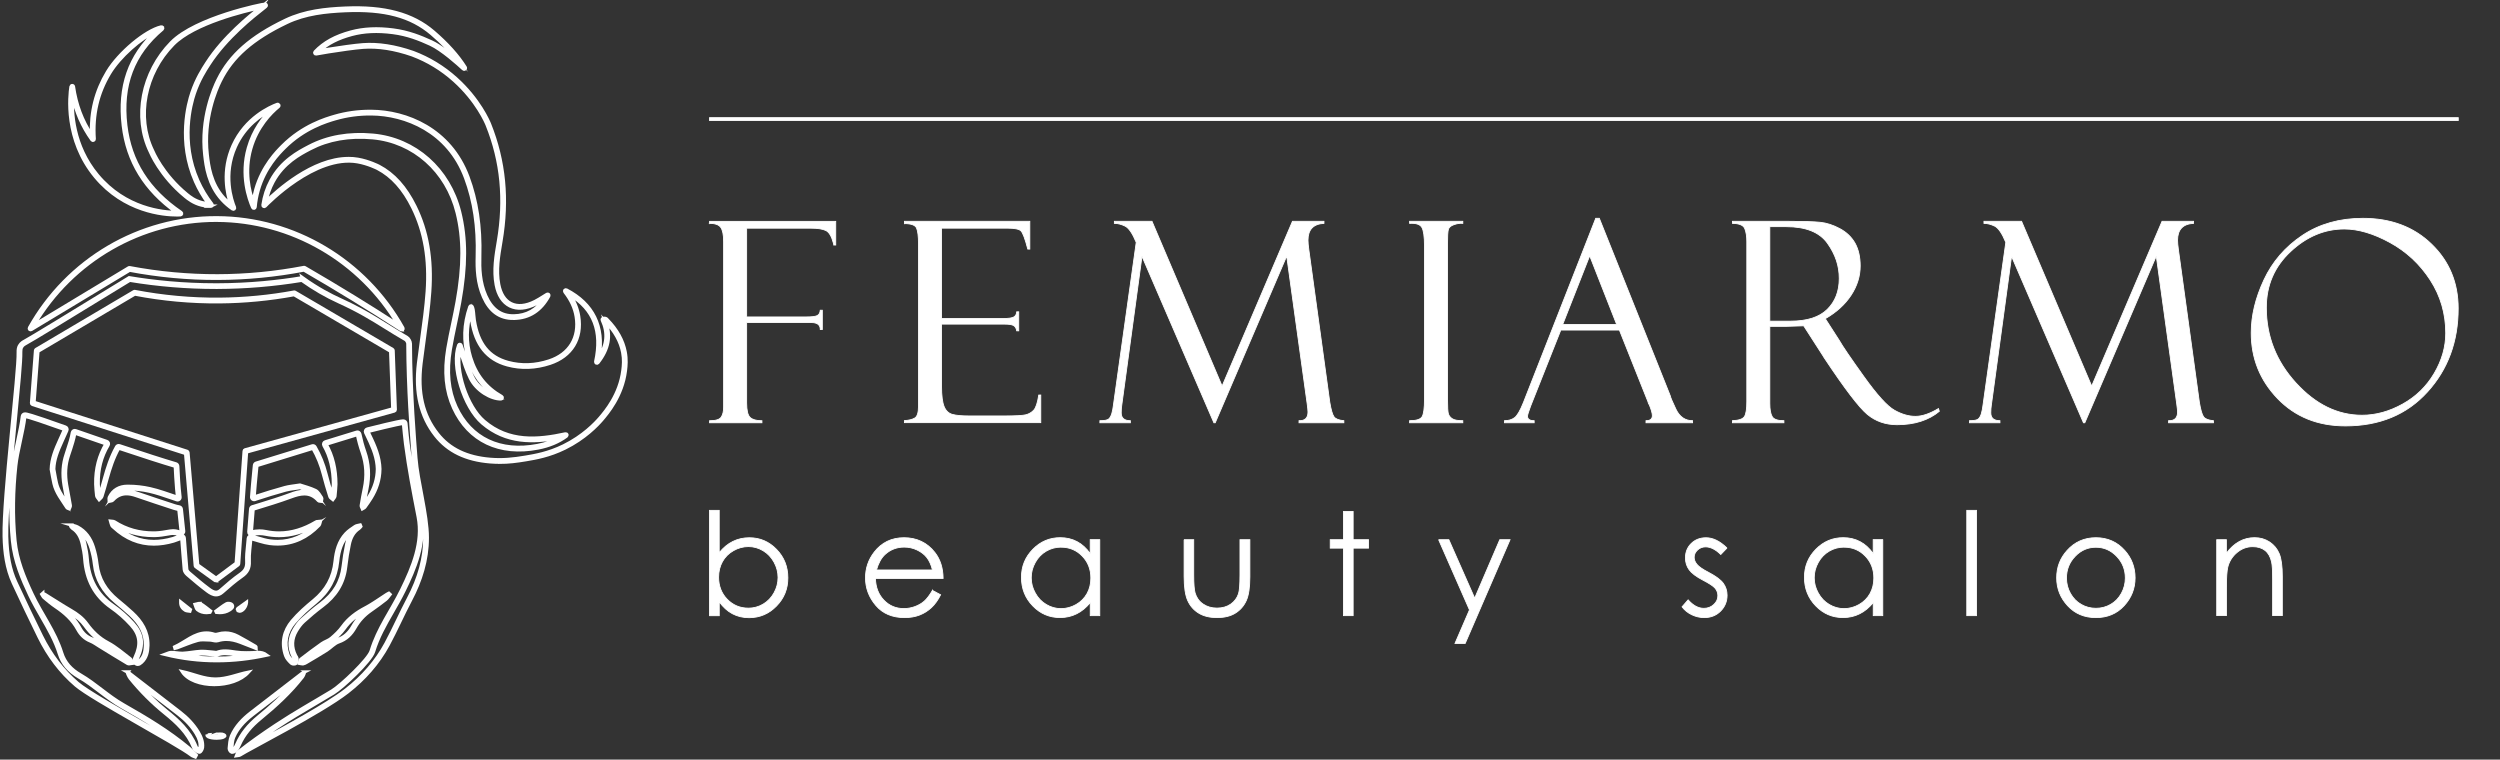 <svg width="599" height="182" viewBox="0 0 599 182" fill="none" xmlns="http://www.w3.org/2000/svg">
<rect x="0" y="0" width="599" height="182" fill="#333333" stroke="none"/>
<path d="M18.875 127.131C20.249 128.046 21.24 129.446 21.821 131.304C22.224 132.59 22.498 133.896 22.642 135.183C23.036 138.729 24.689 141.67 27.694 144.172L27.937 144.376C29.045 145.298 30.194 146.252 31.267 147.246C33.771 149.561 34.91 151.907 34.848 154.636C34.809 156.38 34.414 157.463 33.524 158.257C33.419 158.347 33.148 158.593 32.997 158.593C32.951 158.593 32.893 158.566 32.827 158.511C32.672 158.39 32.626 158.355 32.912 157.741L32.924 157.714C34.48 154.378 34.147 151.864 31.813 149.306C30.33 147.684 28.712 146.26 27.005 145.076C23.261 142.479 21.259 138.807 20.892 133.853C20.811 132.77 20.613 131.585 20.272 130.123C19.986 128.891 19.521 127.898 18.875 127.127M17.11 125.798C17.067 125.911 17.024 126.025 16.982 126.138C17.098 126.279 17.187 126.463 17.33 126.553C18.677 127.393 19.351 128.734 19.707 130.256C19.986 131.448 20.222 132.672 20.311 133.896C20.679 138.866 22.661 142.772 26.675 145.556C28.375 146.733 29.974 148.153 31.383 149.701C33.609 152.134 33.806 154.437 32.397 157.459C32.153 157.983 31.886 158.519 32.467 158.973C32.653 159.117 32.827 159.176 32.993 159.176C33.322 159.176 33.62 158.949 33.907 158.695C35.099 157.631 35.394 156.181 35.428 154.648C35.502 151.332 33.899 148.884 31.658 146.812C30.496 145.736 29.277 144.731 28.061 143.719C25.402 141.505 23.621 138.768 23.215 135.116C23.064 133.767 22.773 132.414 22.371 131.124C21.709 129 20.489 127.276 18.546 126.255C18.104 126.025 17.59 125.946 17.106 125.798H17.11Z" fill="white"/>
<path d="M18.875 127.131C20.249 128.046 21.24 129.446 21.821 131.304C22.224 132.59 22.498 133.896 22.642 135.183C23.036 138.729 24.689 141.67 27.694 144.172L27.937 144.376C29.045 145.298 30.194 146.252 31.267 147.246C33.771 149.561 34.91 151.907 34.848 154.636C34.809 156.38 34.414 157.463 33.524 158.257C33.419 158.347 33.148 158.593 32.997 158.593C32.951 158.593 32.893 158.566 32.827 158.511C32.672 158.39 32.626 158.355 32.912 157.741L32.924 157.714C34.48 154.378 34.147 151.864 31.813 149.306C30.33 147.684 28.712 146.26 27.005 145.076C23.261 142.479 21.259 138.807 20.892 133.853C20.811 132.77 20.613 131.585 20.272 130.123C19.986 128.891 19.521 127.898 18.875 127.127M17.11 125.798C17.067 125.911 17.024 126.025 16.982 126.138C17.098 126.279 17.187 126.463 17.33 126.553C18.677 127.393 19.351 128.734 19.707 130.256C19.986 131.448 20.222 132.672 20.311 133.896C20.679 138.866 22.661 142.772 26.675 145.556C28.375 146.733 29.974 148.153 31.383 149.701C33.609 152.134 33.806 154.437 32.397 157.459C32.153 157.983 31.886 158.519 32.467 158.973C32.653 159.117 32.827 159.176 32.993 159.176C33.322 159.176 33.62 158.949 33.907 158.695C35.099 157.631 35.394 156.181 35.428 154.648C35.502 151.332 33.899 148.884 31.658 146.812C30.496 145.736 29.277 144.731 28.061 143.719C25.402 141.505 23.621 138.768 23.215 135.116C23.064 133.767 22.773 132.414 22.371 131.124C21.709 129 20.489 127.276 18.546 126.255C18.104 126.025 17.59 125.946 17.106 125.798H17.11Z" stroke="white" stroke-width="0.8" stroke-miterlimit="10"/>
<path d="M84.33 127.381C83.745 128.159 83.339 129.129 83.099 130.31C82.719 132.163 82.429 133.97 82.239 135.686C81.829 139.35 80.071 142.303 76.858 144.707C75.379 145.814 73.908 147.038 72.36 148.453C71.713 149.04 71.113 149.814 70.517 150.811C69.243 152.95 69.17 155.156 70.296 157.365C70.347 157.459 70.401 157.549 70.447 157.623C70.49 157.69 70.548 157.783 70.563 157.83C70.567 158.217 70.544 158.397 70.521 158.479C70.49 158.487 70.443 158.491 70.389 158.491C70.304 158.491 70.238 158.479 70.207 158.468C69.723 158.006 69.197 157.471 68.996 156.896C68.016 154.139 68.519 151.472 70.447 149.181C72.023 147.312 73.92 145.677 75.569 144.324C78.74 141.72 80.482 138.506 80.888 134.498C81.171 131.714 81.929 129.747 83.273 128.3C83.586 127.964 83.946 127.663 84.33 127.381ZM86.32 125.801C85.913 125.907 85.448 125.911 85.112 126.134C84.318 126.662 83.497 127.201 82.847 127.901C81.175 129.7 80.551 132.023 80.307 134.443C79.905 138.396 78.159 141.446 75.201 143.875C73.366 145.38 71.547 146.979 70.006 148.805C68.02 151.163 67.358 154.03 68.45 157.099C68.698 157.799 69.29 158.405 69.84 158.925C69.952 159.031 70.172 159.082 70.393 159.082C70.602 159.082 70.811 159.035 70.924 158.941C71.148 158.753 71.156 158.198 71.152 157.803C71.152 157.564 70.935 157.33 70.819 157.099C69.778 155.062 69.871 153.048 71.02 151.116C71.504 150.307 72.073 149.509 72.755 148.891C74.183 147.585 75.67 146.334 77.21 145.181C80.327 142.846 82.363 139.855 82.82 135.757C83.021 133.97 83.311 132.191 83.671 130.435C83.993 128.871 84.659 127.483 86.025 126.595C86.192 126.486 86.308 126.29 86.447 126.134C86.405 126.024 86.366 125.915 86.323 125.809L86.32 125.801Z" fill="white" stroke="white" stroke-width="0.8" stroke-miterlimit="10"/>
<path d="M70.902 163.191C67.975 166.648 64.646 169.526 61.986 171.712C59.493 173.761 57.832 175.853 56.768 178.297C56.601 178.676 56.396 179.102 56.129 179.376C56.005 179.505 55.792 179.611 55.672 179.63C55.606 179.56 55.525 179.427 55.51 179.357L55.533 179.091C55.606 178.211 55.684 177.304 56.001 176.58C56.833 174.66 58.254 172.967 60.468 171.243C63.705 168.721 67.015 166.179 70.213 163.723L70.905 163.191M72.95 161.01C72.771 161.103 72.574 161.174 72.411 161.299C68.308 164.454 64.197 167.602 60.112 170.781C58.188 172.279 56.477 174.027 55.467 176.35C55.076 177.249 55.018 178.328 54.929 179.337C54.902 179.626 55.258 180.162 55.51 180.213C55.548 180.221 55.587 180.225 55.626 180.225C55.928 180.225 56.315 180.021 56.539 179.791C56.868 179.454 57.1 178.985 57.298 178.535C58.436 175.923 60.225 173.913 62.35 172.169C66.016 169.159 69.531 165.968 72.489 162.159C72.725 161.854 73 161.064 72.942 161.01H72.95Z" fill="white"/>
<path d="M70.902 163.191C67.975 166.648 64.646 169.526 61.986 171.712C59.493 173.761 57.832 175.853 56.768 178.297C56.601 178.676 56.396 179.102 56.129 179.376C56.005 179.505 55.792 179.611 55.672 179.63C55.606 179.56 55.525 179.427 55.51 179.357L55.533 179.091C55.606 178.211 55.684 177.304 56.001 176.58C56.833 174.66 58.254 172.967 60.468 171.243C63.705 168.721 67.015 166.179 70.213 163.723L70.905 163.191M72.95 161.01C72.771 161.103 72.574 161.174 72.411 161.299C68.308 164.454 64.197 167.602 60.112 170.781C58.188 172.279 56.477 174.027 55.467 176.35C55.076 177.249 55.018 178.328 54.929 179.337C54.902 179.626 55.258 180.162 55.51 180.213C55.548 180.221 55.587 180.225 55.626 180.225C55.928 180.225 56.315 180.021 56.539 179.791C56.868 179.454 57.1 178.985 57.298 178.535C58.436 175.923 60.225 173.913 62.35 172.169C66.016 169.159 69.531 165.968 72.489 162.159C72.725 161.854 73 161.064 72.942 161.01H72.95Z" stroke="white" stroke-width="0.8" stroke-miterlimit="10"/>
<path d="M32.545 163.219C35.956 165.846 39.362 168.478 42.769 171.11C44.593 172.517 45.982 174.031 47.008 175.731C47.767 176.987 48.057 178.003 47.949 179.028C47.929 179.212 47.802 179.466 47.701 179.591C47.581 179.521 47.407 179.384 47.298 179.302C47.217 179.239 47.136 179.176 47.059 179.122C47.028 179.075 46.981 178.961 46.954 178.891L46.942 178.864C45.402 175.059 42.591 172.568 39.839 170.347C37.222 168.232 34.775 165.838 32.541 163.222M30.501 161.001C30.424 161.076 30.857 162.096 31.182 162.503C33.672 165.576 36.436 168.353 39.471 170.808C42.301 173.096 44.953 175.52 46.397 179.09C46.47 179.274 46.551 179.493 46.695 179.595C47.028 179.829 47.438 180.22 47.744 180.22C47.771 180.22 47.798 180.22 47.825 180.209C48.135 180.127 48.468 179.509 48.514 179.094C48.657 177.749 48.169 176.553 47.492 175.43C46.338 173.522 44.829 171.978 43.11 170.648C39.064 167.524 35.019 164.4 30.97 161.279C30.822 161.166 30.652 161.091 30.493 161.001H30.501Z" fill="white"/>
<path d="M32.545 163.219C35.956 165.846 39.362 168.478 42.769 171.11C44.593 172.517 45.982 174.031 47.008 175.731C47.767 176.987 48.057 178.003 47.949 179.028C47.929 179.212 47.802 179.466 47.701 179.591C47.581 179.521 47.407 179.384 47.298 179.302C47.217 179.239 47.136 179.176 47.059 179.122C47.028 179.075 46.981 178.961 46.954 178.891L46.942 178.864C45.402 175.059 42.591 172.568 39.839 170.347C37.222 168.232 34.775 165.838 32.541 163.222M30.501 161.001C30.424 161.076 30.857 162.096 31.182 162.503C33.672 165.576 36.436 168.353 39.471 170.808C42.301 173.096 44.953 175.52 46.397 179.09C46.47 179.274 46.551 179.493 46.695 179.595C47.028 179.829 47.438 180.22 47.744 180.22C47.771 180.22 47.798 180.22 47.825 180.209C48.135 180.127 48.468 179.509 48.514 179.094C48.657 177.749 48.169 176.553 47.492 175.43C46.338 173.522 44.829 171.978 43.11 170.648C39.064 167.524 35.019 164.4 30.97 161.279C30.822 161.166 30.652 161.091 30.493 161.001H30.501Z" stroke="white" stroke-width="0.8" stroke-miterlimit="10"/>
<path d="M88.431 145.83C88.431 145.83 88.431 145.83 88.427 145.83C86.821 146.952 85.516 148.379 84.544 150.08C83.608 151.715 82.473 152.72 80.967 153.232C80.205 153.494 79.574 154.014 78.962 154.518C78.614 154.808 78.281 155.081 77.936 155.3C76.694 156.09 75.4 156.853 74.154 157.592C73.806 157.799 73.457 158.002 73.113 158.21C72.954 158.303 72.718 158.444 72.551 158.468C72.536 158.468 72.52 158.468 72.505 158.468C72.482 158.468 72.458 158.468 72.435 158.464C72.435 158.448 72.443 158.436 72.447 158.425C74.282 157.005 75.923 155.785 77.468 154.698C77.743 154.503 78.064 154.35 78.405 154.19C78.861 153.971 79.334 153.748 79.748 153.396C80.596 152.681 81.676 151.707 82.52 150.526C83.759 148.79 85.404 147.441 87.85 146.15C88.048 146.045 88.242 145.939 88.439 145.83M93.158 142.15C92.999 142.236 92.833 142.314 92.682 142.408C90.986 143.491 89.353 144.696 87.587 145.626C85.435 146.76 83.526 148.117 82.051 150.178C81.308 151.218 80.348 152.121 79.38 152.943C78.73 153.494 77.843 153.721 77.139 154.213C75.412 155.429 73.716 156.7 72.04 157.998C71.839 158.155 71.851 158.612 71.761 158.929C72.009 158.968 72.265 159.05 72.509 159.05C72.547 159.05 72.586 159.05 72.625 159.043C72.896 159.007 73.163 158.855 73.411 158.71C75.029 157.748 76.662 156.806 78.254 155.793C79.249 155.16 80.1 154.147 81.161 153.783C82.953 153.169 84.134 151.981 85.055 150.37C86 148.715 87.239 147.374 88.768 146.311C90.003 145.45 91.226 144.559 92.415 143.628C92.821 143.312 93.108 142.823 93.448 142.412C93.355 142.322 93.259 142.236 93.166 142.146L93.158 142.15Z" fill="white"/>
<path d="M88.431 145.83C88.431 145.83 88.431 145.83 88.427 145.83C86.821 146.952 85.516 148.379 84.544 150.08C83.608 151.715 82.473 152.72 80.967 153.232C80.205 153.494 79.574 154.014 78.962 154.518C78.614 154.808 78.281 155.081 77.936 155.3C76.694 156.09 75.4 156.853 74.154 157.592C73.806 157.799 73.457 158.002 73.113 158.21C72.954 158.303 72.718 158.444 72.551 158.468C72.536 158.468 72.52 158.468 72.505 158.468C72.482 158.468 72.458 158.468 72.435 158.464C72.435 158.448 72.443 158.436 72.447 158.425C74.282 157.005 75.923 155.785 77.468 154.698C77.743 154.503 78.064 154.35 78.405 154.19C78.861 153.971 79.334 153.748 79.748 153.396C80.596 152.681 81.676 151.707 82.52 150.526C83.759 148.79 85.404 147.441 87.85 146.15C88.048 146.045 88.242 145.939 88.439 145.83M93.158 142.15C92.999 142.236 92.833 142.314 92.682 142.408C90.986 143.491 89.353 144.696 87.587 145.626C85.435 146.76 83.526 148.117 82.051 150.178C81.308 151.218 80.348 152.121 79.38 152.943C78.73 153.494 77.843 153.721 77.139 154.213C75.412 155.429 73.716 156.7 72.04 157.998C71.839 158.155 71.851 158.612 71.761 158.929C72.009 158.968 72.265 159.05 72.509 159.05C72.547 159.05 72.586 159.05 72.625 159.043C72.896 159.007 73.163 158.855 73.411 158.71C75.029 157.748 76.662 156.806 78.254 155.793C79.249 155.16 80.1 154.147 81.161 153.783C82.953 153.169 84.134 151.981 85.055 150.37C86 148.715 87.239 147.374 88.768 146.311C90.003 145.45 91.226 144.559 92.415 143.628C92.821 143.312 93.108 142.823 93.448 142.412C93.355 142.322 93.259 142.236 93.166 142.146L93.158 142.15Z" stroke="white" stroke-width="0.8" stroke-miterlimit="10"/>
<path d="M14.336 145.341C15.122 145.83 15.92 146.315 16.717 146.78C18.393 147.754 19.508 148.7 20.337 149.846C21.843 151.934 23.558 153.466 25.579 154.538C26.995 155.289 28.327 156.341 29.616 157.357C30.023 157.678 30.445 158.01 30.863 158.331C30.878 158.358 30.898 158.405 30.917 158.46C30.905 158.46 30.898 158.46 30.89 158.46C29.279 157.51 27.661 156.509 26.09 155.543C25.447 155.148 24.804 154.749 24.158 154.354C23.964 154.237 23.775 154.112 23.585 153.99C23.047 153.639 22.489 153.279 21.87 153.032C20.716 152.571 19.803 151.73 19.152 150.538C18.092 148.579 16.59 146.956 14.333 145.341M10.241 142.174C10.167 142.24 10.094 142.31 10.016 142.377C10.19 142.647 10.318 142.983 10.55 143.179C11.464 143.937 12.374 144.715 13.353 145.372C15.482 146.803 17.364 148.453 18.645 150.819C19.326 152.074 20.31 153.04 21.657 153.58C22.431 153.889 23.132 154.417 23.86 154.859C26.117 156.243 28.362 157.647 30.642 158.992C30.712 159.031 30.789 159.046 30.878 159.046C31.118 159.046 31.413 158.937 31.664 158.913C31.525 158.558 31.478 158.065 31.227 157.873C29.465 156.532 27.77 155.034 25.846 154.018C23.767 152.919 22.172 151.394 20.801 149.501C19.787 148.094 18.459 147.12 17.004 146.275C14.886 145.044 12.827 143.695 10.74 142.404C10.585 142.307 10.407 142.252 10.241 142.177V142.174Z" fill="white"/>
<path d="M14.336 145.341C15.122 145.83 15.92 146.315 16.717 146.78C18.393 147.754 19.508 148.7 20.337 149.846C21.843 151.934 23.558 153.466 25.579 154.538C26.995 155.289 28.327 156.341 29.616 157.357C30.023 157.678 30.445 158.01 30.863 158.331C30.878 158.358 30.898 158.405 30.917 158.46C30.905 158.46 30.898 158.46 30.89 158.46C29.279 157.51 27.661 156.509 26.09 155.543C25.447 155.148 24.804 154.749 24.158 154.354C23.964 154.237 23.775 154.112 23.585 153.99C23.047 153.639 22.489 153.279 21.87 153.032C20.716 152.571 19.803 151.73 19.152 150.538C18.092 148.579 16.59 146.956 14.333 145.341M10.241 142.174C10.167 142.24 10.094 142.31 10.016 142.377C10.19 142.647 10.318 142.983 10.55 143.179C11.464 143.937 12.374 144.715 13.353 145.372C15.482 146.803 17.364 148.453 18.645 150.819C19.326 152.074 20.31 153.04 21.657 153.58C22.431 153.889 23.132 154.417 23.86 154.859C26.117 156.243 28.362 157.647 30.642 158.992C30.712 159.031 30.789 159.046 30.878 159.046C31.118 159.046 31.413 158.937 31.664 158.913C31.525 158.558 31.478 158.065 31.227 157.873C29.465 156.532 27.77 155.034 25.846 154.018C23.767 152.919 22.172 151.394 20.801 149.501C19.787 148.094 18.459 147.12 17.004 146.275C14.886 145.044 12.827 143.695 10.74 142.404C10.585 142.307 10.407 142.252 10.241 142.177V142.174Z" stroke="white" stroke-width="0.8" stroke-miterlimit="10"/>
<path d="M53.947 156.577C54.683 156.577 55.422 156.69 56.208 156.811L56.382 156.839C57.133 156.956 57.966 157.007 58.995 157.007C59.476 157.007 59.956 156.995 60.405 156.983C60.548 156.983 60.687 156.971 60.827 156.964C57.799 157.464 54.807 157.714 51.9 157.714C49.286 157.714 46.662 157.511 44.064 157.108C44.742 157.065 45.411 156.975 46.062 156.889C46.735 156.799 47.436 156.702 48.113 156.67C48.233 156.663 48.35 156.663 48.47 156.663C49.019 156.663 49.569 156.717 50.15 156.776C50.467 156.807 50.796 156.842 51.125 156.862C51.195 156.866 51.265 156.878 51.334 156.889C51.462 156.909 51.609 156.932 51.768 156.932C51.927 156.932 52.058 156.909 52.186 156.862C52.72 156.666 53.297 156.573 53.947 156.573M53.947 155.986C53.293 155.986 52.643 156.072 51.989 156.311C51.919 156.334 51.845 156.346 51.768 156.346C51.574 156.346 51.365 156.287 51.168 156.275C50.27 156.213 49.368 156.072 48.47 156.072C48.342 156.072 48.214 156.072 48.086 156.08C46.685 156.15 45.291 156.459 43.89 156.53C43.805 156.534 43.719 156.537 43.63 156.537C42.771 156.537 41.9 156.342 41.037 156.342C41.017 156.342 40.994 156.342 40.975 156.342C40.502 156.346 40.038 156.643 39.569 156.807C43.689 157.816 47.788 158.301 51.903 158.301C56.019 158.301 59.874 157.847 63.924 156.968C63.211 156.44 62.526 156.322 61.852 156.322C61.361 156.322 60.877 156.385 60.397 156.397C59.932 156.408 59.468 156.42 59.003 156.42C58.156 156.42 57.308 156.385 56.479 156.256C55.627 156.127 54.791 155.986 53.955 155.986H53.947Z" fill="white"/>
<path d="M53.947 156.577C54.683 156.577 55.422 156.69 56.208 156.811L56.382 156.839C57.133 156.956 57.966 157.007 58.995 157.007C59.476 157.007 59.956 156.995 60.405 156.983C60.548 156.983 60.687 156.971 60.827 156.964C57.799 157.464 54.807 157.714 51.9 157.714C49.286 157.714 46.662 157.511 44.064 157.108C44.742 157.065 45.411 156.975 46.062 156.889C46.735 156.799 47.436 156.702 48.113 156.67C48.233 156.663 48.35 156.663 48.47 156.663C49.019 156.663 49.569 156.717 50.15 156.776C50.467 156.807 50.796 156.842 51.125 156.862C51.195 156.866 51.265 156.878 51.334 156.889C51.462 156.909 51.609 156.932 51.768 156.932C51.927 156.932 52.058 156.909 52.186 156.862C52.72 156.666 53.297 156.573 53.947 156.573M53.947 155.986C53.293 155.986 52.643 156.072 51.989 156.311C51.919 156.334 51.845 156.346 51.768 156.346C51.574 156.346 51.365 156.287 51.168 156.275C50.27 156.213 49.368 156.072 48.47 156.072C48.342 156.072 48.214 156.072 48.086 156.08C46.685 156.15 45.291 156.459 43.89 156.53C43.805 156.534 43.719 156.537 43.63 156.537C42.771 156.537 41.9 156.342 41.037 156.342C41.017 156.342 40.994 156.342 40.975 156.342C40.502 156.346 40.038 156.643 39.569 156.807C43.689 157.816 47.788 158.301 51.903 158.301C56.019 158.301 59.874 157.847 63.924 156.968C63.211 156.44 62.526 156.322 61.852 156.322C61.361 156.322 60.877 156.385 60.397 156.397C59.932 156.408 59.468 156.42 59.003 156.42C58.156 156.42 57.308 156.385 56.479 156.256C55.627 156.127 54.791 155.986 53.955 155.986H53.947Z" stroke="white" stroke-width="0.8" stroke-miterlimit="10"/>
<path d="M49.457 152.259C50.022 152.259 50.576 152.349 51.157 152.54C51.304 152.587 51.47 152.615 51.644 152.615C51.877 152.615 52.128 152.576 52.415 152.49C52.934 152.337 53.456 152.263 53.971 152.263C54.861 152.263 55.76 152.494 56.642 152.947C55.794 152.709 55.005 152.595 54.242 152.595C53.479 152.595 52.736 152.712 52.016 152.939C51.958 152.959 51.885 152.967 51.799 152.967C51.606 152.967 51.373 152.92 51.126 152.869C50.847 152.81 50.557 152.752 50.251 152.748C50.038 152.744 49.821 152.732 49.604 152.72C49.298 152.705 48.985 152.689 48.671 152.689C48.091 152.689 47.622 152.744 47.2 152.861C46.937 152.935 46.674 153.014 46.41 153.096C47.382 152.603 48.373 152.259 49.457 152.259ZM49.457 151.672C46.577 151.672 44.37 153.862 41.846 155.016C41.877 155.121 41.908 155.227 41.935 155.332C42.106 155.289 42.276 155.254 42.443 155.196C44.076 154.593 45.687 153.886 47.355 153.424C47.777 153.307 48.222 153.276 48.671 153.276C49.19 153.276 49.72 153.319 50.235 153.33C50.75 153.342 51.3 153.549 51.795 153.549C51.931 153.549 52.062 153.534 52.186 153.495C52.883 153.272 53.569 153.178 54.242 153.178C55.365 153.178 56.464 153.448 57.56 153.866C58.566 154.249 59.569 154.648 60.575 155.039C60.846 155.145 61.117 155.258 61.388 155.371C61.392 155.078 61.319 154.926 61.203 154.859C59.79 154.046 58.392 153.201 56.952 152.447C55.992 151.942 54.993 151.672 53.971 151.672C53.406 151.672 52.837 151.754 52.256 151.923C52.066 151.977 51.85 152.024 51.644 152.024C51.536 152.024 51.431 152.013 51.335 151.981C50.677 151.766 50.053 151.672 49.457 151.672Z" fill="white" stroke="white" stroke-width="0.8" stroke-miterlimit="10"/>
<path d="M45.756 162.085C45.922 162.136 46.089 162.187 46.255 162.238C47.967 162.758 49.74 163.297 51.625 163.297H51.652C53.286 163.293 54.822 162.918 56.309 162.504C54.865 163.094 53.142 163.426 51.338 163.426C49.124 163.426 47.154 162.938 45.752 162.085M43.658 160.916C45.005 162.977 48.117 164.013 51.338 164.013C54.559 164.013 57.718 163.031 59.518 161.057C56.89 161.592 54.401 162.703 51.648 162.711C51.64 162.711 51.629 162.711 51.621 162.711C48.876 162.711 46.414 161.526 43.658 160.916Z" fill="white"/>
<path d="M45.756 162.085C45.922 162.136 46.089 162.187 46.255 162.238C47.967 162.758 49.74 163.297 51.625 163.297H51.652C53.286 163.293 54.822 162.918 56.309 162.504C54.865 163.094 53.142 163.426 51.338 163.426C49.124 163.426 47.154 162.938 45.752 162.085M43.658 160.916C45.005 162.977 48.117 164.013 51.338 164.013C54.559 164.013 57.718 163.031 59.518 161.057C56.89 161.592 54.401 162.703 51.648 162.711C51.64 162.711 51.629 162.711 51.621 162.711C48.876 162.711 46.414 161.526 43.658 160.916Z" stroke="white" stroke-width="0.8" stroke-miterlimit="10"/>
<path d="M52.895 175.899C52.671 175.899 52.435 175.923 52.206 175.923C52.206 175.934 49.667 176.036 49.62 176.134C49.57 176.239 49.748 176.435 49.922 176.521C50.364 176.74 51.142 176.853 51.9 176.853C52.512 176.853 53.104 176.779 53.488 176.623C53.677 176.544 53.921 176.337 53.871 176.263C53.77 176.118 53.503 175.966 53.252 175.923C53.139 175.903 53.019 175.895 52.895 175.895V175.899Z" fill="white" stroke="white" stroke-width="0.8" stroke-miterlimit="10"/>
<path d="M54.717 145.172C54.903 145.172 55.073 145.227 55.131 145.258C55.131 145.258 55.135 145.266 55.139 145.266C55.104 145.317 55.004 145.422 54.706 145.618C54.241 145.923 53.715 146.099 53.111 146.158C53.594 145.794 54.063 145.458 54.558 145.188C54.57 145.184 54.624 145.168 54.717 145.168M54.717 144.582C54.551 144.582 54.396 144.609 54.288 144.668C53.389 145.161 52.584 145.845 51.74 146.455C51.783 146.545 51.825 146.631 51.864 146.721C52.123 146.748 52.387 146.768 52.642 146.768C53.471 146.768 54.272 146.596 55.019 146.111C55.449 145.829 55.991 145.43 55.577 144.879C55.437 144.695 55.054 144.582 54.713 144.582H54.717Z" fill="white"/>
<path d="M54.717 145.172C54.903 145.172 55.073 145.227 55.131 145.258C55.131 145.258 55.135 145.266 55.139 145.266C55.104 145.317 55.004 145.422 54.706 145.618C54.241 145.923 53.715 146.099 53.111 146.158C53.594 145.794 54.063 145.458 54.558 145.188C54.57 145.184 54.624 145.168 54.717 145.168M54.717 144.582C54.551 144.582 54.396 144.609 54.288 144.668C53.389 145.161 52.584 145.845 51.74 146.455C51.783 146.545 51.825 146.631 51.864 146.721C52.123 146.748 52.387 146.768 52.642 146.768C53.471 146.768 54.272 146.596 55.019 146.111C55.449 145.829 55.991 145.43 55.577 144.879C55.437 144.695 55.054 144.582 54.713 144.582H54.717Z" stroke="white" stroke-width="0.8" stroke-miterlimit="10"/>
<path d="M47.77 145.168C48.258 145.454 48.718 145.802 49.191 146.173C48.595 146.126 48.087 145.935 47.65 145.587C47.604 145.544 47.545 145.379 47.499 145.231C47.604 145.2 47.704 145.172 47.77 145.168ZM47.789 144.582C47.491 144.582 47.096 144.769 46.764 144.832C46.934 145.247 46.996 145.81 47.29 146.048C47.948 146.572 48.699 146.775 49.481 146.775C49.752 146.775 50.031 146.752 50.306 146.709C50.356 146.615 50.403 146.517 50.453 146.424C49.648 145.817 48.877 145.137 48.014 144.64C47.948 144.601 47.871 144.59 47.785 144.59L47.789 144.582Z" fill="white" stroke="white" stroke-width="0.8" stroke-miterlimit="10"/>
<path d="M43.312 144.254C43.273 145.271 43.777 145.806 44.385 146.197C44.687 146.389 45.12 146.35 45.492 146.416C45.53 146.299 45.569 146.182 45.608 146.064C44.88 145.49 44.152 144.915 43.312 144.25V144.254Z" fill="white" stroke="white" stroke-width="0.8" stroke-miterlimit="10"/>
<path d="M59.052 144.31C58.301 144.845 57.623 145.311 56.969 145.807C56.884 145.87 56.845 146.194 56.892 146.226C57.042 146.327 57.24 146.433 57.414 146.433C57.43 146.433 57.441 146.433 57.457 146.433C58.2 146.359 58.967 145.365 59.052 144.313V144.31Z" fill="white" stroke="white" stroke-width="0.8" stroke-miterlimit="10"/>
<path d="M31.058 67.144C37.859 68.266 44.804 68.837 51.695 68.837H52.086C58.838 68.813 65.639 68.246 72.31 67.148C75.163 69.185 78.155 70.917 81.21 72.305C86.018 74.487 89.115 76.415 92.39 78.452C93.888 79.383 95.436 80.345 97.179 81.35C97.426 81.49 97.732 82.042 97.732 82.343C97.775 93.206 98.564 103.411 98.94 108.315C98.983 108.874 99.021 109.359 99.052 109.762C99.234 112.225 99.776 115.088 100.349 118.118C101.058 121.876 101.793 125.759 101.793 128.828C101.793 133.654 100.5 138.451 97.829 143.5C96.946 145.169 96.11 146.902 95.305 148.575C94.407 150.436 93.478 152.36 92.487 154.198C90.214 158.402 86.989 162.148 82.901 165.327C78.442 168.799 68.113 174.399 61.942 177.742C60.998 178.254 60.173 178.7 59.484 179.079C61.776 177.355 63.948 175.861 66.371 174.25C69.34 172.275 72.468 170.434 75.492 168.65C76.936 167.798 78.43 166.918 79.889 166.035C82.112 164.685 88.817 158.363 89.49 156.145C90.555 152.654 92.231 149.737 94.004 146.647C94.937 145.025 95.901 143.343 96.776 141.564C99.362 136.297 102.022 130.142 100.783 123.757L100.701 123.334C99.505 117.176 98.561 112.311 97.759 106.282C97.616 105.202 97.477 103.759 97.353 102.489C97.318 102.109 97.279 101.746 97.248 101.417C97.229 101.214 97.066 100.87 96.59 100.87C95.696 100.87 89.273 102.485 87.996 102.809C87.826 102.852 87.686 102.97 87.613 103.13C87.539 103.29 87.539 103.474 87.613 103.634L87.826 104.076C88.991 106.497 90.094 108.784 90.369 111.443C90.396 111.686 90.408 111.932 90.419 112.151C90.423 112.233 90.427 112.311 90.431 112.382C90.404 114.708 89.746 116.882 88.422 119.021C88.077 119.577 87.694 120.147 87.202 120.828C87.404 119.596 87.636 118.36 87.888 117.152C88.542 114.016 88.368 111.083 87.353 108.182C86.889 106.856 86.505 105.453 86.207 104.002C86.173 103.842 86.076 103.701 85.936 103.615C85.847 103.56 85.743 103.533 85.638 103.533C85.58 103.533 85.526 103.541 85.468 103.56L82.557 104.456L77.95 105.875C77.78 105.926 77.644 106.055 77.578 106.223C77.513 106.391 77.528 106.579 77.617 106.731C79.115 109.324 79.882 112.444 79.889 115.999C79.87 116.257 79.855 116.519 79.839 116.777C79.797 117.453 79.75 118.157 79.669 118.81C79.669 118.822 79.657 118.834 79.65 118.849C79.634 118.834 79.618 118.822 79.611 118.81C78.999 116.859 78.504 115.213 78.078 113.52C77.501 111.244 76.63 109.085 75.484 107.107C75.379 106.923 75.186 106.817 74.981 106.817C74.923 106.817 74.868 106.825 74.81 106.845L66.356 109.449L61.385 110.982C61.16 111.052 60.998 111.252 60.975 111.486C60.936 111.897 60.893 112.327 60.847 112.773C60.742 113.828 60.63 114.923 60.541 116.046C60.487 116.706 60.433 117.367 60.382 118.028L60.301 119.06C60.285 119.26 60.371 119.455 60.529 119.577C60.63 119.655 60.754 119.698 60.882 119.698C60.947 119.698 61.017 119.686 61.083 119.663C61.122 119.647 61.164 119.631 61.203 119.616C61.253 119.596 61.304 119.577 61.358 119.557C63.638 118.798 66.015 118.075 68.423 117.41C69.069 117.23 69.77 117.137 70.579 117.023C70.959 116.972 71.38 116.914 71.841 116.839C72.085 116.918 72.348 117 72.627 117.082C73.483 117.34 74.45 117.637 75.345 118.071C75.635 118.212 75.902 118.583 76.162 118.982C75.217 118.145 74.152 117.739 72.921 117.739C71.69 117.739 70.568 118.114 69.573 118.486C67.169 119.381 64.668 120.147 62.248 120.894C61.745 121.051 61.242 121.203 60.738 121.36C60.688 121.375 60.638 121.387 60.587 121.399L60.502 121.418C60.262 121.481 60.084 121.688 60.065 121.938C59.918 123.772 59.775 125.606 59.627 127.44C59.612 127.628 59.689 127.812 59.829 127.933C59.933 128.023 60.069 128.074 60.204 128.074C60.251 128.074 60.297 128.07 60.344 128.058C60.978 127.898 61.578 127.823 62.186 127.823C62.659 127.823 63.139 127.874 63.611 127.972C64.695 128.199 65.787 128.312 66.867 128.312C69.801 128.312 72.77 127.46 75.693 125.774C73.022 128.41 69.933 129.747 66.51 129.747C65.926 129.747 65.326 129.708 64.718 129.63C63.75 129.505 62.802 129.223 61.799 128.922C61.288 128.77 60.758 128.609 60.224 128.476C60.177 128.465 60.131 128.457 60.084 128.457C59.968 128.457 59.852 128.492 59.755 128.558C59.747 128.562 59.736 128.57 59.728 128.578C59.596 128.68 59.511 128.836 59.5 129.004C59.461 129.591 59.395 130.197 59.333 130.783C59.202 131.999 59.07 133.263 59.132 134.514C59.202 135.929 58.787 136.766 57.599 137.595C55.988 138.717 54.513 139.992 52.891 141.423C52.508 141.76 52.14 141.924 51.761 141.924C51.169 141.924 50.549 141.521 50.019 141.126C48.374 139.906 46.806 138.557 45.288 137.255C45.002 137.009 44.762 136.649 44.742 136.442C44.595 134.877 44.475 133.286 44.359 131.741C44.289 130.791 44.216 129.841 44.139 128.891C44.123 128.719 44.034 128.562 43.895 128.461C43.794 128.39 43.678 128.351 43.558 128.351C43.508 128.351 43.461 128.359 43.411 128.371C43.027 128.472 42.656 128.613 42.3 128.75C42.002 128.867 41.719 128.973 41.432 129.059C39.845 129.52 38.308 129.755 36.857 129.755C33.477 129.755 30.384 128.476 27.662 125.95C27.616 125.907 27.566 125.864 27.511 125.821C27.473 125.79 27.426 125.747 27.387 125.712C30.179 127.428 33.33 128.296 36.752 128.296C36.899 128.296 37.05 128.296 37.201 128.293C38.277 128.269 39.346 128.085 40.38 127.905L40.848 127.823C41.038 127.792 41.235 127.776 41.432 127.776C41.909 127.776 42.408 127.87 43 128.07C43.062 128.089 43.124 128.101 43.186 128.101C43.318 128.101 43.446 128.058 43.55 127.972L43.666 127.878L43.782 127.784C43.933 127.659 44.015 127.467 43.995 127.272C43.829 125.508 43.631 123.721 43.434 121.985C43.407 121.731 43.217 121.524 42.969 121.477C42.524 121.387 42.18 121.313 41.851 121.203C39.35 120.39 36.059 119.307 32.761 118.165C31.867 117.856 31.065 117.704 30.322 117.704C28.99 117.704 27.852 118.177 26.857 119.15C27.779 117.5 29.304 117.129 30.45 117.113C30.543 117.113 30.636 117.113 30.728 117.113C32.424 117.113 34.139 117.305 35.823 117.688C37.48 118.063 39.141 118.63 40.751 119.182C41.204 119.338 41.657 119.491 42.114 119.643C42.16 119.659 42.207 119.678 42.253 119.694L42.346 119.729C42.412 119.753 42.478 119.764 42.547 119.764C42.675 119.764 42.803 119.721 42.904 119.639C43.062 119.514 43.144 119.315 43.124 119.115C43.054 118.443 42.981 117.77 42.915 117.094C42.791 115.784 42.725 114.485 42.66 113.23C42.633 112.694 42.605 112.178 42.575 111.682C42.559 111.435 42.392 111.224 42.156 111.154C39.245 110.301 34.313 108.718 28.626 106.81C28.564 106.79 28.503 106.778 28.444 106.778C28.239 106.778 28.046 106.888 27.941 107.075C26.547 109.551 25.703 112.264 25.061 114.591C24.724 115.815 24.306 117.336 23.845 118.767C23.838 118.779 23.826 118.798 23.807 118.818C23.776 118.771 23.749 118.732 23.745 118.708C23.652 118.075 23.613 117.438 23.574 116.765C23.559 116.507 23.543 116.245 23.524 115.987C23.462 112.487 24.24 109.433 25.901 106.645C25.99 106.493 26.009 106.309 25.947 106.141C25.886 105.973 25.754 105.844 25.587 105.789C22.997 104.909 20.481 104.037 18.104 103.2C18.042 103.177 17.977 103.169 17.915 103.169C17.81 103.169 17.706 103.196 17.616 103.251C17.469 103.341 17.369 103.494 17.342 103.666C17.249 104.268 17.094 104.933 16.854 105.754C16.587 106.665 16.273 107.65 15.863 108.855C15.077 111.158 14.914 113.574 15.363 116.245C15.499 117.047 15.65 117.856 15.797 118.638C15.929 119.346 16.064 120.073 16.192 120.797C16.029 120.55 15.867 120.308 15.704 120.065C14.763 118.665 13.873 117.34 13.501 115.721C13.327 114.959 13.188 114.169 13.052 113.402C12.994 113.066 12.932 112.73 12.87 112.397C12.944 110.082 13.768 108.08 14.841 105.715C15.023 105.308 15.205 104.901 15.39 104.495C15.592 104.041 15.797 103.587 16.002 103.134C16.072 102.985 16.072 102.813 16.01 102.661C15.948 102.508 15.824 102.391 15.669 102.336C6.866 99.196 6.247 99.196 6.01 99.196C5.612 99.196 5.399 99.478 5.368 99.74C5.174 101.46 4.729 103.521 4.299 105.511C3.85 107.588 3.386 109.734 3.188 111.56C2.507 117.966 2.445 123.854 2.999 129.559C3.475 134.475 5.383 138.854 7.137 142.573C7.993 144.391 9.018 146.163 10.006 147.879C11.608 150.659 13.269 153.533 14.221 156.619C14.945 158.957 16.478 160.783 18.906 162.191C20.752 163.262 22.382 164.506 23.958 165.706C25.611 166.969 27.322 168.271 29.304 169.401C34.367 172.283 39.315 175.2 44.123 179.064C41.754 177.585 38.111 175.501 34.317 173.331C27.941 169.683 20.71 165.546 18.584 163.731C15.054 160.72 12.139 156.908 9.917 152.399C7.865 148.243 5.79 143.887 3.742 139.46C2.375 136.5 1.69 133.02 1.589 128.5C1.469 123.174 2.673 110.716 3.641 100.702C4.381 93.045 5.019 86.437 4.957 84.365C4.942 83.837 5.012 83.45 5.174 83.156C5.457 82.644 5.945 82.394 6.107 82.312L6.127 82.304C7.331 81.686 16.962 75.809 31.065 67.163M72.457 66.549C66.681 67.515 59.821 68.246 52.09 68.27C51.958 68.27 51.831 68.27 51.699 68.27C43.802 68.27 36.806 67.527 30.945 66.549C17.02 75.082 7.056 81.166 5.859 81.78C5.689 81.87 5.043 82.179 4.663 82.871C4.443 83.274 4.354 83.754 4.373 84.384C4.52 89.166 0.796 119.186 1.009 128.512C1.094 132.344 1.589 136.187 3.215 139.707C5.221 144.051 7.28 148.372 9.394 152.661C11.593 157.119 14.516 161.033 18.209 164.181C22.134 167.532 42.276 178.16 45.911 180.964C46.163 181.159 46.504 181.226 46.802 181.355C46.876 181.218 46.945 181.081 47.019 180.944C46.45 180.385 45.915 179.783 45.308 179.279C40.306 175.13 35.188 172.08 29.586 168.889C25.754 166.707 23.009 163.896 19.196 161.682C17.102 160.466 15.514 158.828 14.775 156.443C13.207 151.375 9.893 147.062 7.66 142.319C5.739 138.24 4.025 134.115 3.575 129.501C2.995 123.526 3.13 117.574 3.765 111.623C4.141 108.076 5.55 103.345 5.945 99.802C5.945 99.787 5.968 99.779 6.01 99.779C6.614 99.779 11.368 101.421 15.476 102.888C15.089 103.748 14.705 104.608 14.314 105.464C13.319 107.67 12.359 109.883 12.29 112.436C12.503 113.574 12.681 114.72 12.94 115.846C13.451 118.079 14.883 119.78 16.045 121.633C16.138 121.782 16.401 121.809 16.587 121.891C16.68 121.641 16.881 121.367 16.842 121.141C16.567 119.467 16.223 117.809 15.94 116.139C15.534 113.735 15.623 111.361 16.416 109.038C16.769 108.002 17.109 106.962 17.415 105.914C17.624 105.198 17.806 104.479 17.918 103.752C20.33 104.6 22.878 105.48 25.409 106.34C23.76 109.105 22.878 112.292 22.947 116.01C23.013 116.941 23.036 117.876 23.172 118.794C23.218 119.111 23.547 119.385 23.749 119.678C23.973 119.44 24.31 119.236 24.399 118.951C24.844 117.563 25.235 116.155 25.622 114.747C26.335 112.163 27.159 109.648 28.448 107.365C33.891 109.191 38.951 110.825 42.002 111.717C42.102 113.355 42.16 115.26 42.342 117.148C42.408 117.825 42.478 118.501 42.551 119.174C42.466 119.143 42.385 119.107 42.3 119.08C40.197 118.38 38.107 117.594 35.955 117.109C34.251 116.726 32.478 116.523 30.732 116.523C30.636 116.523 30.543 116.523 30.446 116.523C28.653 116.546 27.062 117.34 26.191 119.178C26.079 119.412 26.191 119.768 26.191 120.069C26.466 119.999 26.834 120.026 26.997 119.846C28.007 118.732 29.122 118.29 30.322 118.29C31.042 118.29 31.797 118.45 32.575 118.72C35.599 119.764 38.633 120.769 41.676 121.762C42.048 121.884 42.427 121.966 42.857 122.052C43.054 123.807 43.252 125.567 43.414 127.327C43.318 127.409 43.283 127.432 43.186 127.514C42.621 127.323 42.044 127.19 41.432 127.19C41.212 127.19 40.983 127.209 40.751 127.249C39.57 127.448 38.378 127.683 37.186 127.71C37.039 127.71 36.895 127.714 36.752 127.714C33.434 127.714 30.303 126.889 27.422 125.043C27.178 124.887 26.811 124.938 26.501 124.895C26.598 125.231 26.66 125.587 26.807 125.896C26.9 126.091 27.109 126.232 27.275 126.384C30.19 129.086 33.4 130.342 36.861 130.342C38.394 130.342 39.973 130.095 41.599 129.622C42.257 129.43 42.9 129.11 43.558 128.938C43.767 131.456 43.926 133.978 44.166 136.492C44.208 136.923 44.572 137.403 44.917 137.697C46.477 139.034 48.041 140.375 49.682 141.591C50.34 142.08 51.033 142.502 51.769 142.502C52.253 142.502 52.756 142.323 53.279 141.857C54.781 140.532 56.302 139.206 57.932 138.068C59.225 137.169 59.802 136.164 59.716 134.475C59.627 132.676 59.96 130.85 60.084 129.036C61.606 129.423 63.104 130.005 64.644 130.205C65.279 130.287 65.899 130.326 66.507 130.326C70.297 130.326 73.614 128.777 76.436 125.841C76.634 125.634 76.645 125.227 76.742 124.914C76.433 124.945 76.123 124.969 75.817 125.008C75.759 125.016 75.712 125.078 75.658 125.11C72.863 126.768 69.94 127.718 66.867 127.718C65.837 127.718 64.792 127.612 63.731 127.389C63.208 127.28 62.693 127.229 62.19 127.229C61.517 127.229 60.858 127.319 60.208 127.483C60.351 125.649 60.498 123.815 60.645 121.981C60.735 121.958 60.824 121.938 60.909 121.911C63.874 120.992 66.855 120.108 69.77 119.025C70.862 118.619 71.911 118.317 72.917 118.317C74.114 118.317 75.248 118.748 76.305 119.952C76.429 120.093 76.75 120.042 76.978 120.077C77.013 119.807 77.168 119.448 77.056 119.287C76.618 118.65 76.204 117.836 75.589 117.535C74.299 116.91 72.89 116.57 71.88 116.229C70.37 116.472 69.29 116.55 68.26 116.835C65.879 117.492 63.514 118.212 61.168 118.99C61.071 119.021 60.975 119.064 60.874 119.099C60.955 118.095 61.033 117.09 61.118 116.085C61.249 114.485 61.42 112.894 61.551 111.537C66.065 110.145 70.525 108.772 74.977 107.4C76.08 109.312 76.936 111.396 77.509 113.664C77.966 115.467 78.507 117.246 79.061 119.013C79.146 119.279 79.514 119.448 79.754 119.659C79.924 119.408 80.207 119.174 80.242 118.9C80.366 117.946 80.4 116.976 80.47 116.014C80.463 112.452 79.731 109.226 78.117 106.43C80.617 105.66 83.122 104.89 85.635 104.115C85.929 105.558 86.316 106.989 86.8 108.374C87.799 111.224 87.93 114.087 87.315 117.027C87.028 118.392 86.776 119.764 86.56 121.145C86.525 121.367 86.738 121.637 86.838 121.884C87.036 121.762 87.291 121.688 87.419 121.512C87.942 120.8 88.449 120.077 88.913 119.326C90.199 117.246 90.985 114.99 91.012 112.362C90.996 112.108 90.985 111.744 90.946 111.377C90.64 108.444 89.359 105.922 88.135 103.376C88.135 103.376 95.723 101.456 96.59 101.456C96.641 101.456 96.668 101.464 96.671 101.476C96.815 102.903 96.997 104.94 97.182 106.36C98.007 112.542 98.975 117.492 100.214 123.87C101.379 129.884 98.956 135.812 96.257 141.306C93.776 146.362 90.597 150.515 88.937 155.977C88.325 157.983 81.752 164.228 79.591 165.538C75.078 168.275 70.459 170.84 66.058 173.769C62.809 175.928 60.131 177.797 57.053 180.233C56.856 180.389 56.813 180.768 56.697 181.042C56.976 180.995 57.305 181.03 57.521 180.882C59.248 179.713 76.986 170.684 83.261 165.796C87.222 162.715 90.559 158.996 93.001 154.484C94.894 150.984 96.49 147.304 98.348 143.785C100.814 139.12 102.382 134.166 102.378 128.84C102.378 123.28 100.047 115.271 99.637 109.73C99.35 105.887 98.367 94.461 98.317 82.351C98.317 81.838 97.895 81.096 97.469 80.849C91.972 77.682 88.526 74.992 81.45 71.777C79.29 70.796 76.107 69.169 72.453 66.538L72.457 66.549Z" fill="white"/>
<path d="M31.058 67.144C37.859 68.266 44.804 68.837 51.695 68.837H52.086C58.838 68.813 65.639 68.246 72.31 67.148C75.163 69.185 78.155 70.917 81.21 72.305C86.018 74.487 89.115 76.415 92.39 78.452C93.888 79.383 95.436 80.345 97.179 81.35C97.426 81.49 97.732 82.042 97.732 82.343C97.775 93.206 98.564 103.411 98.94 108.315C98.983 108.874 99.021 109.359 99.052 109.762C99.234 112.225 99.776 115.088 100.349 118.118C101.058 121.876 101.793 125.759 101.793 128.828C101.793 133.654 100.5 138.451 97.829 143.5C96.946 145.169 96.11 146.902 95.305 148.575C94.407 150.436 93.478 152.36 92.487 154.198C90.214 158.402 86.989 162.148 82.901 165.327C78.442 168.799 68.113 174.399 61.942 177.742C60.998 178.254 60.173 178.7 59.484 179.079C61.776 177.355 63.948 175.861 66.371 174.25C69.34 172.275 72.468 170.434 75.492 168.65C76.936 167.798 78.43 166.918 79.889 166.035C82.112 164.685 88.817 158.363 89.49 156.145C90.555 152.654 92.231 149.737 94.004 146.647C94.937 145.025 95.901 143.343 96.776 141.564C99.362 136.297 102.022 130.142 100.783 123.757L100.701 123.334C99.505 117.176 98.561 112.311 97.759 106.282C97.616 105.202 97.477 103.759 97.353 102.489C97.318 102.109 97.279 101.746 97.248 101.417C97.229 101.214 97.066 100.87 96.59 100.87C95.696 100.87 89.273 102.485 87.996 102.809C87.826 102.852 87.686 102.97 87.613 103.13C87.539 103.29 87.539 103.474 87.613 103.634L87.826 104.076C88.991 106.497 90.094 108.784 90.369 111.443C90.396 111.686 90.408 111.932 90.419 112.151C90.423 112.233 90.427 112.311 90.431 112.382C90.404 114.708 89.746 116.882 88.422 119.021C88.077 119.577 87.694 120.147 87.202 120.828C87.404 119.596 87.636 118.36 87.888 117.152C88.542 114.016 88.368 111.083 87.353 108.182C86.889 106.856 86.505 105.453 86.207 104.002C86.173 103.842 86.076 103.701 85.936 103.615C85.847 103.56 85.743 103.533 85.638 103.533C85.58 103.533 85.526 103.541 85.468 103.56L82.557 104.456L77.95 105.875C77.78 105.926 77.644 106.055 77.578 106.223C77.513 106.391 77.528 106.579 77.617 106.731C79.115 109.324 79.882 112.444 79.889 115.999C79.87 116.257 79.855 116.519 79.839 116.777C79.797 117.453 79.75 118.157 79.669 118.81C79.669 118.822 79.657 118.834 79.65 118.849C79.634 118.834 79.618 118.822 79.611 118.81C78.999 116.859 78.504 115.213 78.078 113.52C77.501 111.244 76.63 109.085 75.484 107.107C75.379 106.923 75.186 106.817 74.981 106.817C74.923 106.817 74.868 106.825 74.81 106.845L66.356 109.449L61.385 110.982C61.16 111.052 60.998 111.252 60.975 111.486C60.936 111.897 60.893 112.327 60.847 112.773C60.742 113.828 60.63 114.923 60.541 116.046C60.487 116.706 60.433 117.367 60.382 118.028L60.301 119.06C60.285 119.26 60.371 119.455 60.529 119.577C60.63 119.655 60.754 119.698 60.882 119.698C60.947 119.698 61.017 119.686 61.083 119.663C61.122 119.647 61.164 119.631 61.203 119.616C61.253 119.596 61.304 119.577 61.358 119.557C63.638 118.798 66.015 118.075 68.423 117.41C69.069 117.23 69.77 117.137 70.579 117.023C70.959 116.972 71.38 116.914 71.841 116.839C72.085 116.918 72.348 117 72.627 117.082C73.483 117.34 74.45 117.637 75.345 118.071C75.635 118.212 75.902 118.583 76.162 118.982C75.217 118.145 74.152 117.739 72.921 117.739C71.69 117.739 70.567 118.114 69.573 118.486C67.169 119.381 64.668 120.147 62.248 120.894C61.745 121.051 61.242 121.203 60.738 121.36C60.688 121.375 60.638 121.387 60.587 121.399L60.502 121.418C60.262 121.481 60.084 121.688 60.065 121.938C59.918 123.772 59.775 125.606 59.627 127.44C59.612 127.628 59.689 127.812 59.829 127.933C59.933 128.023 60.069 128.074 60.204 128.074C60.251 128.074 60.297 128.07 60.344 128.058C60.978 127.898 61.578 127.823 62.186 127.823C62.659 127.823 63.139 127.874 63.611 127.972C64.695 128.199 65.787 128.312 66.867 128.312C69.801 128.312 72.77 127.46 75.693 125.774C73.022 128.41 69.933 129.747 66.51 129.747C65.926 129.747 65.326 129.708 64.718 129.63C63.75 129.505 62.802 129.223 61.799 128.922C61.288 128.77 60.758 128.609 60.224 128.476C60.177 128.465 60.131 128.457 60.084 128.457C59.968 128.457 59.852 128.492 59.755 128.558C59.747 128.562 59.736 128.57 59.728 128.578C59.596 128.68 59.511 128.836 59.5 129.004C59.461 129.591 59.395 130.197 59.333 130.783C59.202 131.999 59.07 133.263 59.132 134.514C59.202 135.929 58.787 136.766 57.599 137.595C55.988 138.717 54.513 139.992 52.891 141.423C52.508 141.76 52.14 141.924 51.761 141.924C51.169 141.924 50.549 141.521 50.019 141.126C48.374 139.906 46.806 138.557 45.288 137.255C45.002 137.009 44.762 136.649 44.742 136.442C44.595 134.877 44.475 133.286 44.359 131.741C44.289 130.791 44.216 129.841 44.139 128.891C44.123 128.719 44.034 128.562 43.895 128.461C43.794 128.39 43.678 128.351 43.558 128.351C43.508 128.351 43.461 128.359 43.411 128.371C43.027 128.472 42.656 128.613 42.3 128.75C42.002 128.867 41.719 128.973 41.432 129.059C39.845 129.52 38.308 129.755 36.857 129.755C33.477 129.755 30.384 128.476 27.662 125.95C27.616 125.907 27.566 125.864 27.511 125.821C27.473 125.79 27.426 125.747 27.387 125.712C30.179 127.428 33.33 128.296 36.752 128.296C36.899 128.296 37.05 128.296 37.201 128.293C38.277 128.269 39.346 128.085 40.38 127.905L40.848 127.823C41.038 127.792 41.235 127.776 41.432 127.776C41.909 127.776 42.408 127.87 43 128.07C43.062 128.089 43.124 128.101 43.186 128.101C43.318 128.101 43.446 128.058 43.55 127.972L43.666 127.878L43.782 127.784C43.933 127.659 44.015 127.467 43.995 127.272C43.829 125.508 43.631 123.721 43.434 121.985C43.407 121.731 43.217 121.524 42.969 121.477C42.524 121.387 42.18 121.313 41.851 121.203C39.35 120.39 36.059 119.307 32.761 118.165C31.867 117.856 31.065 117.704 30.322 117.704C28.99 117.704 27.852 118.177 26.857 119.15C27.779 117.5 29.304 117.129 30.45 117.113C30.543 117.113 30.636 117.113 30.728 117.113C32.424 117.113 34.139 117.305 35.823 117.688C37.48 118.063 39.141 118.63 40.751 119.182C41.204 119.338 41.657 119.491 42.114 119.643C42.16 119.659 42.207 119.678 42.253 119.694L42.346 119.729C42.412 119.753 42.478 119.764 42.547 119.764C42.675 119.764 42.803 119.721 42.904 119.639C43.062 119.514 43.144 119.315 43.124 119.115C43.054 118.443 42.981 117.77 42.915 117.094C42.791 115.784 42.725 114.485 42.66 113.23C42.633 112.694 42.605 112.178 42.575 111.682C42.559 111.435 42.392 111.224 42.156 111.154C39.245 110.301 34.313 108.718 28.626 106.81C28.564 106.79 28.503 106.778 28.444 106.778C28.239 106.778 28.046 106.888 27.941 107.075C26.547 109.551 25.703 112.264 25.061 114.591C24.724 115.815 24.306 117.336 23.845 118.767C23.838 118.779 23.826 118.798 23.807 118.818C23.776 118.771 23.749 118.732 23.745 118.708C23.652 118.075 23.613 117.438 23.574 116.765C23.559 116.507 23.543 116.245 23.524 115.987C23.462 112.487 24.24 109.433 25.901 106.645C25.99 106.493 26.009 106.309 25.947 106.141C25.886 105.973 25.754 105.844 25.587 105.789C22.997 104.909 20.481 104.037 18.104 103.2C18.042 103.177 17.977 103.169 17.915 103.169C17.81 103.169 17.706 103.196 17.616 103.251C17.469 103.341 17.369 103.494 17.342 103.666C17.249 104.268 17.094 104.933 16.854 105.754C16.587 106.665 16.273 107.65 15.863 108.855C15.077 111.158 14.914 113.574 15.363 116.245C15.499 117.047 15.65 117.856 15.797 118.638C15.929 119.346 16.064 120.073 16.192 120.797C16.029 120.55 15.867 120.308 15.704 120.065C14.763 118.665 13.873 117.34 13.501 115.721C13.327 114.959 13.188 114.169 13.052 113.402C12.994 113.066 12.932 112.73 12.87 112.397C12.944 110.082 13.768 108.08 14.841 105.715C15.023 105.308 15.205 104.901 15.39 104.495C15.592 104.041 15.797 103.587 16.002 103.134C16.072 102.985 16.072 102.813 16.01 102.661C15.948 102.508 15.824 102.391 15.669 102.336C6.866 99.196 6.247 99.196 6.01 99.196C5.612 99.196 5.399 99.478 5.368 99.74C5.174 101.46 4.729 103.521 4.299 105.511C3.85 107.588 3.386 109.734 3.188 111.56C2.507 117.966 2.445 123.854 2.999 129.559C3.475 134.475 5.383 138.854 7.137 142.573C7.993 144.391 9.018 146.163 10.006 147.879C11.608 150.659 13.269 153.533 14.221 156.619C14.945 158.957 16.478 160.783 18.906 162.191C20.752 163.262 22.382 164.506 23.958 165.706C25.611 166.969 27.322 168.271 29.304 169.401C34.367 172.283 39.315 175.2 44.123 179.064C41.754 177.585 38.111 175.501 34.317 173.331C27.941 169.683 20.71 165.546 18.584 163.731C15.054 160.72 12.139 156.908 9.917 152.399C7.865 148.243 5.79 143.887 3.742 139.46C2.375 136.5 1.69 133.02 1.589 128.5C1.469 123.174 2.673 110.716 3.641 100.702C4.381 93.045 5.019 86.437 4.957 84.365C4.942 83.837 5.012 83.45 5.174 83.156C5.457 82.644 5.945 82.394 6.107 82.312L6.127 82.304C7.331 81.686 16.962 75.809 31.065 67.163M72.457 66.549C66.681 67.515 59.821 68.246 52.09 68.27C51.958 68.27 51.831 68.27 51.699 68.27C43.802 68.27 36.806 67.527 30.945 66.549C17.02 75.082 7.056 81.166 5.859 81.78C5.689 81.87 5.043 82.179 4.663 82.871C4.443 83.274 4.354 83.754 4.373 84.384C4.52 89.166 0.796 119.186 1.009 128.512C1.094 132.344 1.589 136.187 3.215 139.707C5.221 144.051 7.28 148.372 9.394 152.661C11.593 157.119 14.516 161.033 18.209 164.181C22.134 167.532 42.276 178.16 45.911 180.964C46.163 181.159 46.504 181.226 46.802 181.355C46.875 181.218 46.945 181.081 47.019 180.944C46.45 180.385 45.915 179.783 45.308 179.279C40.306 175.13 35.188 172.08 29.586 168.889C25.754 166.707 23.009 163.896 19.196 161.682C17.102 160.466 15.514 158.828 14.775 156.443C13.207 151.375 9.893 147.062 7.66 142.319C5.739 138.24 4.025 134.115 3.575 129.501C2.995 123.526 3.13 117.574 3.765 111.623C4.141 108.076 5.55 103.345 5.945 99.802C5.945 99.787 5.968 99.779 6.01 99.779C6.614 99.779 11.368 101.421 15.476 102.888C15.089 103.748 14.705 104.608 14.314 105.464C13.319 107.67 12.359 109.883 12.29 112.436C12.503 113.574 12.681 114.72 12.94 115.846C13.451 118.079 14.883 119.78 16.045 121.633C16.138 121.782 16.401 121.809 16.587 121.891C16.68 121.641 16.881 121.367 16.842 121.141C16.567 119.467 16.223 117.809 15.94 116.139C15.534 113.735 15.623 111.361 16.416 109.038C16.769 108.002 17.109 106.962 17.415 105.914C17.624 105.198 17.806 104.479 17.918 103.752C20.33 104.6 22.878 105.48 25.409 106.34C23.76 109.105 22.878 112.292 22.947 116.01C23.013 116.941 23.036 117.876 23.172 118.794C23.218 119.111 23.547 119.385 23.749 119.678C23.973 119.44 24.31 119.236 24.399 118.951C24.844 117.563 25.235 116.155 25.622 114.747C26.335 112.163 27.159 109.648 28.448 107.365C33.891 109.191 38.951 110.825 42.002 111.717C42.102 113.355 42.16 115.26 42.342 117.148C42.408 117.825 42.478 118.501 42.551 119.174C42.466 119.143 42.385 119.107 42.3 119.08C40.197 118.38 38.107 117.594 35.955 117.109C34.251 116.726 32.478 116.523 30.732 116.523C30.636 116.523 30.543 116.523 30.446 116.523C28.653 116.546 27.062 117.34 26.191 119.178C26.079 119.412 26.191 119.768 26.191 120.069C26.466 119.999 26.834 120.026 26.997 119.846C28.007 118.732 29.122 118.29 30.322 118.29C31.042 118.29 31.797 118.45 32.575 118.72C35.599 119.764 38.633 120.769 41.676 121.762C42.048 121.884 42.427 121.966 42.857 122.052C43.054 123.807 43.252 125.567 43.414 127.327C43.318 127.409 43.283 127.432 43.186 127.514C42.621 127.323 42.044 127.19 41.432 127.19C41.212 127.19 40.983 127.209 40.751 127.249C39.57 127.448 38.378 127.683 37.186 127.71C37.039 127.71 36.895 127.714 36.752 127.714C33.434 127.714 30.303 126.889 27.422 125.043C27.178 124.887 26.811 124.938 26.501 124.895C26.598 125.231 26.66 125.587 26.807 125.896C26.9 126.091 27.109 126.232 27.275 126.384C30.19 129.086 33.4 130.342 36.861 130.342C38.394 130.342 39.973 130.095 41.599 129.622C42.257 129.43 42.9 129.11 43.558 128.938C43.767 131.456 43.926 133.978 44.166 136.492C44.208 136.923 44.572 137.403 44.917 137.697C46.477 139.034 48.041 140.375 49.682 141.591C50.34 142.08 51.033 142.502 51.769 142.502C52.253 142.502 52.756 142.323 53.279 141.857C54.781 140.532 56.302 139.206 57.932 138.068C59.225 137.169 59.802 136.164 59.716 134.475C59.627 132.676 59.96 130.85 60.084 129.036C61.606 129.423 63.104 130.005 64.644 130.205C65.279 130.287 65.899 130.326 66.507 130.326C70.297 130.326 73.614 128.777 76.436 125.841C76.634 125.634 76.645 125.227 76.742 124.914C76.433 124.945 76.123 124.969 75.817 125.008C75.759 125.016 75.712 125.078 75.658 125.11C72.863 126.768 69.94 127.718 66.867 127.718C65.837 127.718 64.792 127.612 63.731 127.389C63.208 127.28 62.693 127.229 62.19 127.229C61.517 127.229 60.858 127.319 60.208 127.483C60.351 125.649 60.498 123.815 60.645 121.981C60.735 121.958 60.824 121.938 60.909 121.911C63.874 120.992 66.855 120.108 69.77 119.025C70.862 118.619 71.911 118.317 72.917 118.317C74.114 118.317 75.248 118.748 76.305 119.952C76.429 120.093 76.75 120.042 76.978 120.077C77.013 119.807 77.168 119.448 77.056 119.287C76.618 118.65 76.204 117.836 75.589 117.535C74.299 116.91 72.89 116.57 71.88 116.229C70.37 116.472 69.29 116.55 68.26 116.835C65.879 117.492 63.514 118.212 61.168 118.99C61.071 119.021 60.975 119.064 60.874 119.099C60.955 118.095 61.033 117.09 61.118 116.085C61.249 114.485 61.42 112.894 61.551 111.537C66.065 110.145 70.525 108.772 74.977 107.4C76.08 109.312 76.936 111.396 77.509 113.664C77.966 115.467 78.507 117.246 79.061 119.013C79.146 119.279 79.514 119.448 79.754 119.659C79.924 119.408 80.207 119.174 80.242 118.9C80.366 117.946 80.4 116.976 80.47 116.014C80.463 112.452 79.731 109.226 78.117 106.43C80.617 105.66 83.122 104.89 85.635 104.115C85.929 105.558 86.316 106.989 86.8 108.374C87.799 111.224 87.93 114.087 87.315 117.027C87.028 118.392 86.776 119.764 86.56 121.145C86.525 121.367 86.738 121.637 86.838 121.884C87.036 121.762 87.291 121.688 87.419 121.512C87.942 120.8 88.449 120.077 88.913 119.326C90.199 117.246 90.985 114.99 91.012 112.362C90.996 112.108 90.985 111.744 90.946 111.377C90.64 108.444 89.359 105.922 88.135 103.376C88.135 103.376 95.723 101.456 96.59 101.456C96.641 101.456 96.668 101.464 96.671 101.476C96.815 102.903 96.997 104.94 97.182 106.36C98.007 112.542 98.975 117.492 100.214 123.87C101.379 129.884 98.956 135.812 96.257 141.306C93.776 146.362 90.597 150.515 88.937 155.977C88.325 157.983 81.752 164.228 79.591 165.538C75.078 168.275 70.459 170.84 66.058 173.769C62.809 175.928 60.131 177.797 57.053 180.233C56.856 180.389 56.813 180.768 56.697 181.042C56.976 180.995 57.305 181.03 57.521 180.882C59.248 179.713 76.986 170.684 83.261 165.796C87.222 162.715 90.559 158.996 93.001 154.484C94.894 150.984 96.49 147.304 98.348 143.785C100.814 139.12 102.382 134.166 102.378 128.84C102.378 123.28 100.047 115.271 99.637 109.73C99.35 105.887 98.367 94.461 98.317 82.351C98.317 81.838 97.895 81.096 97.469 80.849C91.972 77.682 88.526 74.992 81.45 71.777C79.29 70.796 76.107 69.169 72.453 66.538L72.457 66.549Z" stroke="white" stroke-width="0.8" stroke-miterlimit="10"/>
<path d="M51.773 139.19C51.715 139.19 51.656 139.171 51.602 139.136L46.918 135.765C46.848 135.714 46.806 135.636 46.798 135.55L44.475 108.651L7.76 96.885C7.632 96.842 7.547 96.717 7.559 96.584L8.523 83.969C8.531 83.872 8.585 83.786 8.666 83.739L32.103 69.888C32.165 69.853 32.234 69.841 32.304 69.853C38.993 71.144 45.834 71.769 52.636 71.711C58.598 71.66 64.598 71.081 70.467 69.994C70.537 69.982 70.606 69.994 70.664 70.029L94.039 83.735C94.124 83.786 94.178 83.876 94.182 83.977L94.701 98.168C94.705 98.304 94.62 98.426 94.488 98.461L59.066 108.295L57.165 135.108C57.157 135.194 57.115 135.272 57.049 135.323L51.939 139.12C51.889 139.159 51.827 139.179 51.769 139.179L51.773 139.19ZM47.367 135.37L51.769 138.537L56.6 134.944L58.505 108.057C58.512 107.932 58.598 107.83 58.718 107.795L94.116 97.964L93.609 84.165L70.463 70.596C64.594 71.675 58.598 72.25 52.636 72.301C45.838 72.36 38.99 71.738 32.296 70.451L9.084 84.169L8.147 96.4L44.828 108.154C44.94 108.19 45.017 108.291 45.029 108.409L47.359 135.366L47.367 135.37Z" fill="white" stroke="white" stroke-width="0.8" stroke-miterlimit="10"/>
<path d="M42.395 51.483C39.128 51.483 29.822 50.693 22.884 42.356C15.44 33.409 16.694 22.789 17.019 20.752C17.043 20.611 17.163 20.505 17.306 20.505C17.449 20.505 17.569 20.611 17.592 20.756C18.227 25.116 19.652 28.912 21.932 32.334C21.727 26.801 22.977 21.858 25.745 17.248C28.498 12.661 34.885 7.316 38.636 6.456C38.768 6.424 38.904 6.491 38.962 6.612C39.02 6.733 38.989 6.882 38.888 6.968C31.858 12.857 28.993 20.404 30.127 30.035C31.149 38.715 35.489 45.547 43.39 50.927C43.495 50.998 43.541 51.127 43.507 51.248C43.472 51.369 43.367 51.455 43.239 51.463C43.038 51.475 42.752 51.483 42.395 51.483ZM17.375 22.852C17.116 26.766 17.441 34.907 23.329 41.98C30.062 50.071 39.07 50.888 42.322 50.9C34.742 45.5 30.561 38.688 29.547 30.105C28.447 20.779 31.022 13.365 37.413 7.484C33.747 9.056 28.622 13.592 26.245 17.553C23.372 22.335 22.172 27.493 22.571 33.319C22.578 33.448 22.501 33.569 22.381 33.617C22.257 33.66 22.122 33.617 22.048 33.515C19.753 30.328 18.216 26.824 17.383 22.852H17.375Z" fill="white" stroke="white" stroke-width="0.8" stroke-miterlimit="10"/>
<path d="M122.98 76.274C119.728 76.274 117.397 74.593 115.861 71.136C114.386 67.824 114.277 64.344 114.362 61.376C114.568 54.349 113.654 48.21 111.567 42.603C107.398 31.408 97.151 27.341 88.948 27.274C86.001 27.247 83.11 27.642 80.365 28.436C78.321 29.03 72.897 30.602 68.082 35.435C66.812 36.71 63.432 40.1 61.872 45.539C61.489 46.869 61.237 48.245 61.117 49.633C61.105 49.766 61.005 49.876 60.877 49.895C60.745 49.919 60.618 49.849 60.563 49.727C59.63 47.624 57.656 42.028 59.514 35.471C60.734 31.165 63.118 28.131 64.996 26.285C62.573 27.497 58.643 30.125 56.39 35.122C53.367 41.829 55.469 47.987 56.185 49.716C56.235 49.837 56.201 49.974 56.1 50.056C55.999 50.138 55.86 50.146 55.755 50.071C54.822 49.438 53.971 48.699 53.22 47.878C49.887 44.226 49.379 39.783 49.074 37.132C48.067 28.366 51.242 21.147 52.236 19.141L52.26 19.094C55.155 13.205 60.145 8.814 68.434 4.857C73.048 2.652 78.019 2.159 82.707 1.956C92.118 1.545 98.827 3.351 103.833 7.641C107.139 10.472 109.705 13.331 111.467 16.138C111.544 16.263 111.521 16.427 111.409 16.521C111.211 16.686 111.029 16.521 110.963 16.455C109.825 15.399 105.9 11.856 103.124 10.582C100.554 9.401 97.685 8.247 94.131 7.786C90.442 7.305 87.221 7.457 84.279 8.243C80.996 9.123 78.522 10.382 76.575 12.177C77.252 12.06 77.934 11.942 78.607 11.833C81.282 11.403 85.034 10.871 86.954 10.73C90.616 10.46 94.662 11.09 98.978 12.591C102.76 14.015 106.21 16.111 109.233 18.828C114.811 23.841 117.045 29.148 117.281 29.738C120.827 38.591 121.718 47.8 120.003 57.892L119.98 58.029C119.418 61.337 118.838 64.762 119.476 68.133C119.91 70.421 120.932 72.02 122.438 72.767C123.998 73.545 125.992 73.361 128.194 72.239C128.868 71.895 129.53 71.48 130.169 71.081C130.475 70.89 130.777 70.702 131.082 70.514C131.195 70.448 131.338 70.463 131.431 70.553C131.524 70.643 131.547 70.788 131.485 70.905C129.596 74.397 126.793 76.204 123.158 76.27C123.1 76.27 123.038 76.27 122.98 76.27V76.274ZM88.68 26.688C88.769 26.688 88.862 26.688 88.951 26.688C97.344 26.758 107.839 30.923 112.109 42.4C114.223 48.077 115.148 54.291 114.943 61.396C114.858 64.297 114.962 67.691 116.391 70.897C117.85 74.178 120.053 75.754 123.146 75.688C126.185 75.633 128.609 74.276 130.358 71.648C129.747 72.031 129.112 72.427 128.454 72.759C126.081 73.967 123.909 74.151 122.178 73.291C120.506 72.458 119.372 70.714 118.903 68.239C118.245 64.762 118.834 61.286 119.407 57.923L119.43 57.786C121.125 47.803 120.247 38.7 116.739 29.953C116.507 29.378 114.328 24.185 108.846 19.262C105.873 16.592 102.489 14.531 98.781 13.139C94.545 11.665 90.573 11.047 86.993 11.313C85.088 11.454 81.356 11.977 78.697 12.408C77.713 12.568 76.722 12.736 75.747 12.916C75.623 12.94 75.499 12.877 75.441 12.767C75.383 12.654 75.398 12.517 75.487 12.427C77.605 10.194 80.35 8.685 84.128 7.672C87.144 6.863 90.442 6.71 94.205 7.199C97.836 7.672 100.751 8.845 103.364 10.046C105.331 10.949 107.832 12.935 109.574 14.433C107.975 12.329 105.927 10.202 103.457 8.091C98.502 3.844 92.11 2.135 82.73 2.546C78.104 2.749 73.199 3.234 68.681 5.393C60.521 9.291 55.616 13.6 52.778 19.36L52.755 19.407C51.776 21.374 48.659 28.459 49.65 37.066C49.949 39.651 50.444 43.971 53.646 47.483C54.149 48.034 54.702 48.55 55.299 49.02C54.431 46.49 53.146 40.898 55.86 34.884C58.852 28.244 64.71 25.66 66.432 25.022C66.564 24.971 66.715 25.03 66.785 25.151C66.854 25.276 66.823 25.433 66.715 25.523C64.876 27.028 61.566 30.344 60.068 35.635C58.516 41.117 59.72 45.911 60.664 48.441C60.807 47.405 61.024 46.376 61.311 45.379C62.913 39.791 66.367 36.327 67.667 35.021C72.588 30.082 78.12 28.479 80.202 27.873C82.916 27.087 85.765 26.688 88.68 26.688Z" fill="white" stroke="white" stroke-width="0.8" stroke-miterlimit="10"/>
<path d="M119.706 110.743C118.97 110.743 118.219 110.712 117.433 110.649C111.626 110.172 107.356 108.111 104.383 104.342C100.775 99.767 99.436 94.093 100.291 86.992C100.524 85.049 100.799 83.078 101.062 81.169C101.573 77.47 102.103 73.642 102.37 69.873C102.916 62.146 101.79 55.565 98.929 49.754C96.71 45.246 93.954 42.172 90.509 40.366C90.416 40.319 88.194 39.189 85.654 38.751C75.488 36.991 63.991 48.886 63.507 49.395C63.418 49.489 63.282 49.512 63.17 49.453C63.058 49.399 62.992 49.273 63.011 49.148C63.313 47.048 63.96 45.066 64.935 43.259C67.486 38.536 71.54 36.416 73.959 35.153L74.083 35.087C78.492 32.78 83.633 31.877 89.371 32.404C99.436 33.327 107.585 40.553 110.124 50.814C111.681 57.094 111.677 63.769 110.117 72.454C109.807 74.186 109.435 75.938 109.079 77.631C108.661 79.609 108.231 81.65 107.891 83.672C106.989 89.021 107.43 93.538 109.242 97.487C112.734 105.096 119.865 108.471 128.807 106.751C130.82 106.363 132.57 105.734 134.115 104.842C127.808 106.066 121.289 106.246 115.587 101.366C111.1 97.526 108.077 87.579 109.908 82.691C109.95 82.577 110.059 82.503 110.179 82.503C110.299 82.503 110.407 82.581 110.45 82.698C110.697 83.394 110.93 84.122 111.177 84.888C111.762 86.703 112.362 88.576 113.225 90.351C114.329 92.623 116.74 94.296 118.757 94.82C115.525 92.654 113.369 89.682 112.188 85.78C110.992 81.826 111.127 77.689 112.583 73.486C112.621 73.372 112.726 73.294 112.842 73.29C112.966 73.29 113.07 73.353 113.121 73.462C113.357 73.982 113.403 74.499 113.454 74.995V75.034C113.473 75.198 113.489 75.363 113.5 75.527C113.535 75.922 113.57 76.325 113.628 76.716C114.522 82.374 117.089 85.592 121.711 86.847C124.905 87.715 128.23 87.594 131.591 86.487C136.464 84.884 138.884 80.904 138.067 75.848C137.734 73.791 136.84 71.851 135.334 69.916C135.249 69.806 135.253 69.654 135.338 69.548C135.427 69.443 135.574 69.411 135.694 69.474C142.105 72.817 144.745 78.206 143.553 85.502C145.457 82.601 145.705 79.711 144.315 76.704C144.277 76.622 144.281 76.524 144.323 76.442C144.366 76.36 144.443 76.305 144.532 76.29C144.884 76.231 145.163 76.29 145.364 76.462C145.438 76.528 145.481 76.594 145.504 76.626C147.827 79.003 149.271 81.604 149.785 84.333C150.126 86.147 149.998 87.563 149.836 88.857C149.085 94.84 145.535 98.996 144.199 100.564C143.115 101.831 140.084 105.034 135.307 107.372C131.579 109.198 128.346 109.746 125.989 110.141C123.817 110.508 121.835 110.755 119.71 110.755L119.706 110.743ZM83.494 37.981C84.249 37.981 85 38.039 85.751 38.172C88.376 38.626 90.671 39.795 90.768 39.846C94.334 41.715 97.171 44.87 99.448 49.496C102.355 55.405 103.501 62.084 102.947 69.92C102.68 73.713 102.15 77.549 101.635 81.256C101.372 83.16 101.101 85.131 100.864 87.066C100.017 94.097 101.279 99.474 104.836 103.978C107.705 107.611 111.839 109.605 117.476 110.066C120.468 110.313 123 110.039 125.884 109.554C128.207 109.163 131.389 108.627 135.044 106.837C139.724 104.545 142.689 101.413 143.75 100.173C145.055 98.644 148.523 94.582 149.251 88.775C149.41 87.528 149.534 86.167 149.209 84.435C148.721 81.834 147.335 79.343 145.09 77.036C146.429 80.411 145.825 83.649 143.243 86.91C143.158 87.015 143.011 87.051 142.891 86.992C142.771 86.933 142.705 86.796 142.732 86.663C144.323 79.359 142.306 74.1 136.565 70.631C137.668 72.289 138.346 73.975 138.632 75.746C139.5 81.115 136.933 85.338 131.761 87.039C128.292 88.181 124.858 88.306 121.552 87.406C116.748 86.1 113.965 82.632 113.047 76.802C112.981 76.391 112.947 75.973 112.912 75.57C112.896 75.41 112.885 75.246 112.869 75.085V75.046C112.85 74.901 112.838 74.757 112.819 74.612C111.692 78.374 111.665 82.069 112.734 85.604C114.003 89.807 116.446 92.892 120.197 95.024C120.31 95.09 120.368 95.223 120.337 95.352C120.306 95.481 120.194 95.571 120.062 95.575C117.712 95.63 114.17 93.639 112.695 90.609C111.816 88.799 111.205 86.902 110.616 85.072C110.469 84.615 110.326 84.173 110.182 83.746C109.01 88.673 111.855 97.417 115.951 100.924C121.916 106.035 128.869 105.405 135.493 103.963C135.628 103.935 135.764 104.002 135.818 104.131C135.872 104.256 135.833 104.404 135.725 104.486C133.813 105.886 131.583 106.817 128.904 107.333C119.675 109.112 112.316 105.613 108.704 97.741C106.842 93.682 106.385 89.053 107.306 83.582C107.647 81.549 108.08 79.5 108.499 77.517C108.855 75.828 109.222 74.08 109.532 72.356C111.081 63.757 111.085 57.157 109.548 50.963C107.066 40.949 99.118 33.894 89.305 32.995C83.68 32.479 78.647 33.362 74.335 35.615L74.211 35.681C71.849 36.917 67.897 38.982 65.431 43.549C64.629 45.035 64.056 46.642 63.724 48.339C66.286 45.813 74.904 37.992 83.479 37.992L83.494 37.981Z" fill="white" stroke="white" stroke-width="0.8" stroke-miterlimit="10"/>
<path d="M50.463 49.406C49.727 49.406 48.995 49.316 48.291 49.136C46.351 48.648 45.058 47.592 44.435 47.087C38.369 42.141 36.034 36.393 36.011 36.334C32.001 28.076 34.072 17.322 41.059 10.206C46.936 4.223 62.974 0.974 63.536 1.001C63.629 1.009 63.714 1.06 63.76 1.138C63.807 1.216 63.818 1.318 63.784 1.404C63.741 1.509 63.71 1.537 62.994 2.096C60.818 3.797 54.198 8.974 50.056 15.399C49.096 16.884 47.648 19.133 46.537 22.402C45.682 24.924 43.216 33.879 47.377 43.259C48.272 45.277 49.417 47.185 50.776 48.933C50.846 49.019 50.858 49.14 50.811 49.242C50.765 49.344 50.664 49.406 50.552 49.41C50.521 49.41 50.49 49.41 50.455 49.41L50.463 49.406ZM62.429 1.799C58.739 2.581 46.487 5.513 41.474 10.62C34.656 17.565 32.632 28.04 36.545 36.096C36.576 36.17 38.86 41.781 44.803 46.63C45.438 47.146 46.618 48.108 48.434 48.566C48.93 48.691 49.441 48.769 49.956 48.8C48.728 47.15 47.687 45.371 46.855 43.494C42.608 33.918 45.12 24.779 45.995 22.206C47.126 18.867 48.6 16.583 49.576 15.074C53.645 8.763 60.048 3.66 62.432 1.795L62.429 1.799Z" fill="white" stroke="white" stroke-width="0.8" stroke-miterlimit="10"/>
<path d="M96.292 79.055C96.238 79.055 96.184 79.039 96.134 79.008C92.313 76.521 88.399 74.046 84.504 71.652C80.664 69.294 76.735 66.952 72.825 64.688C66.027 65.99 59.074 66.659 52.156 66.678C45.099 66.71 37.999 66.045 31.058 64.735L7.459 78.965C7.346 79.031 7.203 79.015 7.106 78.922C7.013 78.828 6.99 78.683 7.056 78.566C16.212 62.209 33.446 52.081 52.013 52.183C70.421 52.265 87.481 62.393 96.54 78.613C96.606 78.73 96.583 78.879 96.486 78.969C96.432 79.019 96.358 79.047 96.289 79.047L96.292 79.055ZM51.788 52.774C33.884 52.774 17.272 62.35 8.125 77.882L30.857 64.176C30.919 64.141 30.988 64.125 31.058 64.141C37.999 65.459 45.103 66.115 52.156 66.096C59.074 66.076 66.027 65.4 72.821 64.094C72.891 64.082 72.96 64.094 73.018 64.129C76.963 66.413 80.927 68.778 84.802 71.156C88.36 73.342 91.933 75.594 95.433 77.862C86.336 62.44 69.809 52.86 52.009 52.778C51.936 52.778 51.858 52.778 51.785 52.778L51.788 52.774Z" fill="white" stroke="white" stroke-width="0.8" stroke-miterlimit="10"/>
<path d="M170.001 147.506V122.282H172.323V132.439C173.293 131.238 174.377 130.335 175.586 129.739C176.784 129.143 178.107 128.845 179.543 128.845C182.093 128.845 184.262 129.777 186.069 131.651C187.877 133.515 188.771 135.783 188.771 138.455C188.771 141.126 187.858 143.336 186.041 145.2C184.224 147.064 182.036 147.997 179.477 147.997C178.012 147.997 176.68 147.679 175.49 147.045C174.301 146.411 173.245 145.46 172.332 144.182V147.526H170.011L170.001 147.506ZM179.277 145.719C180.561 145.719 181.76 145.402 182.844 144.758C183.938 144.114 184.804 143.221 185.451 142.058C186.098 140.895 186.421 139.675 186.421 138.378C186.421 137.08 186.098 135.85 185.451 134.678C184.804 133.506 183.929 132.593 182.835 131.939C181.741 131.286 180.571 130.959 179.324 130.959C178.078 130.959 176.851 131.286 175.719 131.939C174.577 132.593 173.702 133.467 173.093 134.572C172.484 135.677 172.18 136.917 172.18 138.301C172.18 140.405 172.865 142.173 174.235 143.586C175.605 144.998 177.298 145.71 179.296 145.71L179.277 145.719Z" fill="white" stroke="white" stroke-width="0.207"/>
<path d="M223.42 141.472L225.37 142.51C224.733 143.778 223.991 144.806 223.154 145.585C222.317 146.363 221.365 146.959 220.319 147.362C219.272 147.766 218.083 147.977 216.751 147.977C213.812 147.977 211.51 147.007 209.854 145.056C208.199 143.115 207.371 140.914 207.371 138.455C207.371 136.148 208.075 134.092 209.474 132.285C211.253 129.989 213.631 128.836 216.618 128.836C219.605 128.836 222.145 130.008 223.982 132.362C225.285 134.025 225.951 136.1 225.97 138.589H209.759C209.807 140.703 210.473 142.433 211.766 143.788C213.06 145.143 214.658 145.815 216.561 145.815C217.474 145.815 218.369 145.652 219.234 145.335C220.1 145.008 220.842 144.585 221.451 144.047C222.06 143.519 222.716 142.654 223.42 141.462V141.472ZM223.42 136.571C223.106 135.322 222.659 134.323 222.069 133.573C221.48 132.824 220.699 132.228 219.72 131.766C218.749 131.305 217.722 131.084 216.656 131.084C214.887 131.084 213.365 131.661 212.099 132.804C211.167 133.64 210.473 134.899 209.997 136.571H223.43H223.42Z" fill="white" stroke="white" stroke-width="0.207"/>
<path d="M263.506 129.307V147.506H261.223V144.374C260.253 145.565 259.159 146.469 257.951 147.064C256.742 147.67 255.42 147.968 253.984 147.968C251.434 147.968 249.255 147.036 247.448 145.162C245.64 143.298 244.737 141.02 244.737 138.349C244.737 135.678 245.65 133.487 247.467 131.622C249.284 129.758 251.482 128.826 254.041 128.826C255.515 128.826 256.857 129.143 258.055 129.777C259.254 130.412 260.3 131.363 261.214 132.641V129.297H263.497L263.506 129.307ZM254.24 131.094C252.947 131.094 251.757 131.411 250.663 132.055C249.569 132.699 248.704 133.592 248.057 134.755C247.41 135.918 247.086 137.138 247.086 138.435C247.086 139.733 247.41 140.943 248.066 142.116C248.713 143.288 249.588 144.201 250.692 144.845C251.786 145.498 252.966 145.825 254.221 145.825C255.477 145.825 256.695 145.498 257.827 144.854C258.959 144.211 259.834 143.336 260.453 142.231C261.071 141.126 261.366 139.886 261.366 138.503C261.366 136.398 260.681 134.64 259.302 133.227C257.932 131.815 256.238 131.104 254.231 131.104L254.24 131.094Z" fill="white" stroke="white" stroke-width="0.207"/>
<path d="M283.694 129.307H286.015V137.801C286.015 139.877 286.13 141.299 286.348 142.087C286.681 143.202 287.309 144.086 288.251 144.729C289.193 145.373 290.296 145.7 291.59 145.7C292.884 145.7 293.978 145.383 294.882 144.758C295.786 144.124 296.404 143.298 296.746 142.269C296.975 141.568 297.098 140.079 297.098 137.801V129.307H299.467V138.243C299.467 140.751 299.182 142.644 298.601 143.913C298.021 145.181 297.146 146.18 295.985 146.901C294.825 147.622 293.36 147.977 291.609 147.977C289.859 147.977 288.384 147.622 287.214 146.901C286.034 146.18 285.159 145.181 284.579 143.893C283.999 142.606 283.713 140.665 283.713 138.08V129.316L283.694 129.307Z" fill="white" stroke="white" stroke-width="0.207"/>
<path d="M321.891 122.551H324.212V129.307H327.894V131.334H324.212V147.506H321.891V131.334H318.723V129.307H321.891V122.551Z" fill="white" stroke="white" stroke-width="0.207"/>
<path d="M344.686 129.307H347.14L353.333 143.317L359.346 129.307H361.81L351.06 154.166H348.615L352.087 146.132L344.695 129.307H344.686Z" fill="white" stroke="white" stroke-width="0.207"/>
<path d="M413.79 131.296L412.296 132.852C411.059 131.642 409.842 131.027 408.662 131.027C407.911 131.027 407.264 131.277 406.731 131.776C406.198 132.276 405.922 132.862 405.922 133.535C405.922 134.131 406.141 134.688 406.588 135.226C407.026 135.774 407.958 136.418 409.376 137.148C411.098 138.051 412.277 138.926 412.896 139.762C413.504 140.607 413.809 141.568 413.809 142.625C413.809 144.114 413.286 145.383 412.249 146.421C411.212 147.458 409.908 147.977 408.348 147.977C407.311 147.977 406.322 147.747 405.37 147.295C404.419 146.844 403.639 146.209 403.021 145.402L404.476 143.73C405.656 145.075 406.912 145.758 408.244 145.758C409.176 145.758 409.965 145.46 410.622 144.854C411.278 144.249 411.602 143.548 411.602 142.731C411.602 142.058 411.383 141.462 410.955 140.943C410.527 140.434 409.547 139.781 408.034 139.002C406.407 138.157 405.304 137.321 404.714 136.494C404.124 135.668 403.829 134.726 403.829 133.669C403.829 132.286 404.295 131.142 405.228 130.22C406.16 129.307 407.34 128.845 408.767 128.845C410.422 128.845 412.096 129.662 413.78 131.305L413.79 131.296Z" fill="white" stroke="white" stroke-width="0.207"/>
<path d="M451.111 129.307V147.506H448.828V144.374C447.857 145.565 446.763 146.469 445.555 147.064C444.347 147.67 443.025 147.968 441.588 147.968C439.039 147.968 436.86 147.036 435.052 145.162C433.245 143.298 432.341 141.02 432.341 138.349C432.341 135.678 433.254 133.487 435.071 131.622C436.898 129.758 439.086 128.826 441.645 128.826C443.12 128.826 444.461 129.143 445.66 129.777C446.858 130.412 447.914 131.363 448.818 132.641V129.297H451.101L451.111 129.307ZM441.845 131.094C440.551 131.094 439.362 131.411 438.268 132.055C437.174 132.699 436.308 133.592 435.661 134.755C435.014 135.918 434.691 137.138 434.691 138.435C434.691 139.733 435.014 140.943 435.671 142.116C436.318 143.288 437.193 144.201 438.296 144.845C439.391 145.498 440.57 145.825 441.826 145.825C443.082 145.825 444.299 145.498 445.431 144.854C446.564 144.211 447.439 143.336 448.057 142.231C448.666 141.126 448.97 139.886 448.97 138.503C448.97 136.398 448.285 134.64 446.916 133.227C445.546 131.815 443.852 131.104 441.845 131.104V131.094Z" fill="white" stroke="white" stroke-width="0.207"/>
<path d="M471.241 122.282H473.563V147.506H471.241V122.282Z" fill="white" stroke="white" stroke-width="0.207"/>
<path d="M502.178 128.836C504.956 128.836 507.259 129.854 509.076 131.882C510.731 133.736 511.568 135.927 511.568 138.455C511.568 140.982 510.693 143.221 508.942 145.123C507.192 147.026 504.937 147.977 502.178 147.977C499.42 147.977 497.155 147.026 495.405 145.123C493.655 143.221 492.779 141.001 492.779 138.455C492.779 135.908 493.607 133.746 495.272 131.901C497.098 129.864 499.401 128.836 502.188 128.836H502.178ZM502.178 131.123C500.247 131.123 498.592 131.843 497.213 133.285C495.824 134.726 495.129 136.465 495.129 138.503C495.129 139.819 495.443 141.049 496.08 142.183C496.718 143.317 497.565 144.201 498.64 144.816C499.715 145.431 500.894 145.748 502.178 145.748C503.463 145.748 504.642 145.44 505.717 144.816C506.792 144.201 507.649 143.317 508.277 142.183C508.904 141.049 509.228 139.819 509.228 138.503C509.228 136.465 508.533 134.726 507.144 133.285C505.755 131.843 504.1 131.123 502.188 131.123H502.178Z" fill="white" stroke="white" stroke-width="0.207"/>
<path d="M531.118 129.307H533.439V132.564C534.362 131.315 535.389 130.383 536.521 129.758C537.653 129.134 538.871 128.826 540.203 128.826C541.535 128.826 542.743 129.172 543.79 129.864C544.836 130.556 545.607 131.488 546.101 132.66C546.596 133.833 546.843 135.658 546.843 138.128V147.497H544.522V138.81C544.522 136.715 544.436 135.312 544.265 134.611C543.999 133.41 543.485 132.497 542.724 131.892C541.963 131.286 540.964 130.979 539.746 130.979C538.348 130.979 537.092 131.45 535.979 132.382C534.866 133.314 534.134 134.476 533.782 135.86C533.563 136.763 533.449 138.416 533.449 140.809V147.487H531.127V129.287L531.118 129.307Z" fill="white" stroke="white" stroke-width="0.207"/>
<path d="M170.01 53.529V53.039H200.243V58.709H199.758V58.478C199.758 58.478 199.692 58.372 199.692 58.276C199.254 56.614 198.655 55.605 197.875 55.23C197.094 54.855 195.905 54.673 194.307 54.673H178.895V75.938H193.242C194.469 75.938 195.315 75.842 195.763 75.64C196.219 75.438 196.476 75.006 196.543 74.333H197.028V78.955H196.543C196.543 77.841 195.829 77.283 194.402 77.283H178.895V96.521C178.895 98.328 179.171 99.5 179.723 100.019C180.275 100.538 181.217 100.807 182.558 100.807V101.297H170.01V100.807C171.475 100.807 172.407 100.528 172.797 99.951C173.187 99.385 173.378 98.587 173.378 97.559V57.873C173.378 56.258 173.149 55.124 172.693 54.481C172.236 53.837 171.342 53.52 170 53.52L170.01 53.529Z" fill="white" stroke="white" stroke-width="0.207"/>
<path d="M216.711 53.587V53.029H246.744V59.679H246.259C245.612 57.209 245.061 55.759 244.623 55.316C244.176 54.884 243.091 54.663 241.36 54.663H225.596V76.322H240.228C241.674 76.322 242.597 76.188 242.987 75.909C243.377 75.63 243.577 75.236 243.605 74.708H244.09V79.263H243.605C243.5 78.629 243.244 78.206 242.844 77.985C242.444 77.764 241.702 77.658 240.618 77.658H225.596V92.562C225.596 94.81 225.806 96.434 226.215 97.424C226.624 98.424 227.28 99.038 228.174 99.288C229.069 99.538 230.429 99.663 232.237 99.663H240.656C243.329 99.663 245.042 99.567 245.793 99.384C246.535 99.202 247.173 98.827 247.686 98.279C248.2 97.722 248.6 96.521 248.885 94.647H249.37V101.268H216.701V100.778C217.805 100.71 218.642 100.499 219.213 100.144C219.784 99.788 220.069 98.846 220.069 97.347V58.382C220.069 56.614 219.917 55.374 219.612 54.654C219.308 53.933 218.338 53.577 216.692 53.577L216.711 53.587Z" fill="white" stroke="white" stroke-width="0.207"/>
<path d="M309.675 53.029H317.219V53.52C314.669 53.654 313.394 54.999 313.394 57.556C313.394 58.103 313.461 58.853 313.594 59.814L318.617 96.377C318.922 98.203 319.264 99.365 319.635 99.874C320.016 100.384 320.796 100.691 321.985 100.797V101.287H311.244V100.797C312.671 100.845 313.394 100.144 313.394 98.712C313.394 98.385 313.328 97.751 313.204 96.79L308.295 61.342L291.171 101.287H290.848L273.619 61.409L268.777 97.059C268.691 97.597 268.644 98.222 268.644 98.914C268.644 100.172 269.376 100.797 270.832 100.797V101.287H263.535V100.797C264.639 100.797 265.343 100.662 265.657 100.384C265.971 100.115 266.208 99.673 266.389 99.077C266.56 98.481 266.694 97.808 266.779 97.059L272.24 58.074C271.355 55.912 270.461 54.615 269.576 54.173C268.691 53.741 267.835 53.52 267.007 53.52V53.029H276.017L292.817 92.504L309.675 53.029Z" fill="white" stroke="white" stroke-width="0.207"/>
<path d="M350.486 53.029V53.52C349.858 53.452 349.164 53.548 348.393 53.818C347.623 54.077 347.176 54.461 347.033 54.961C346.89 55.461 346.824 56.652 346.824 58.526V95.56C346.824 97.568 346.9 98.798 347.061 99.24C347.223 99.692 347.537 100.057 348.003 100.355C348.469 100.653 349.297 100.797 350.486 100.797V101.287H337.738V100.797C339.337 100.797 340.336 100.489 340.726 99.865C341.116 99.24 341.306 97.828 341.306 95.627V58.958C341.306 56.662 341.087 55.163 340.659 54.452C340.221 53.741 339.251 53.433 337.738 53.52V53.029H350.486Z" fill="white" stroke="white" stroke-width="0.207"/>
<path d="M387.989 79.081H373.966L366.736 97.3C366.241 98.607 365.994 99.423 365.994 99.721C365.994 100.442 366.527 100.797 367.583 100.797V101.288H360.476V100.797C361.427 100.797 362.227 100.567 362.873 100.096C363.52 99.625 364.234 98.405 365.014 96.445L382.338 52.309H383.194L400.232 94.926C400.232 95.147 400.67 96.175 401.545 98.03C402.42 99.875 403.752 100.797 405.541 100.797V101.288H394.382V100.797C395.4 100.797 395.904 100.394 395.904 99.587C395.904 99.039 395.656 98.165 395.162 96.963C395.076 96.877 395 96.733 394.933 96.541C394.886 96.32 394.857 96.214 394.838 96.214L388.008 79.081H387.989ZM374.423 77.735H387.351L380.892 61.284L374.423 77.735Z" fill="white" stroke="white" stroke-width="0.207"/>
<path d="M415.092 53.52V53.03H428.649C432.093 53.03 434.576 53.107 436.107 53.26C437.639 53.414 439.218 53.923 440.826 54.788C442.434 55.653 443.651 56.825 444.479 58.296C445.297 59.776 445.706 61.582 445.706 63.725C445.706 66.175 444.974 68.51 443.518 70.73C442.053 72.95 439.998 74.823 437.334 76.351L440.702 81.588C441.435 82.895 443.385 85.768 446.562 90.198C449.73 94.628 452.175 97.328 453.907 98.299C455.638 99.269 457.312 99.759 458.939 99.759C460.566 99.759 462.383 99.135 464.457 97.895L464.657 98.549C462.06 100.692 458.692 101.758 454.544 101.758C451.776 101.758 449.407 100.932 447.419 99.279C445.43 97.626 441.967 93.091 437.04 85.663C436.992 85.624 436.973 85.576 436.973 85.528L432.169 78.062L427.916 78.196H424.044V96.646C424.044 98.126 424.235 99.192 424.625 99.836C425.005 100.48 425.937 100.797 427.422 100.797V101.287H415.092V100.797C416.624 100.73 417.585 100.403 417.965 99.817C418.346 99.231 418.536 98.03 418.536 96.214V57.873C418.536 56.633 418.374 55.596 418.051 54.779C417.727 53.962 416.738 53.539 415.102 53.52H415.092ZM424.044 54.308V76.947H429.048C432.987 76.947 435.917 76.005 437.82 74.132C439.722 72.258 440.683 69.788 440.683 66.723C440.683 63.658 439.751 60.938 437.867 58.286C435.984 55.634 432.692 54.308 427.973 54.308H424.044Z" fill="white" stroke="white" stroke-width="0.207"/>
<path d="M518.025 53.03H525.569V53.52C523.02 53.654 521.745 55 521.745 57.556C521.745 58.103 521.812 58.853 521.945 59.814L526.968 96.377C527.272 98.203 527.615 99.365 527.986 99.875C528.366 100.384 529.146 100.692 530.336 100.797V101.287H519.595V100.797C521.032 100.845 521.745 100.144 521.745 98.712C521.745 98.385 521.679 97.751 521.545 96.79L516.646 61.342L499.522 101.287H499.198L481.97 61.409L477.128 97.059C477.042 97.597 476.994 98.222 476.994 98.914C476.994 100.173 477.727 100.797 479.182 100.797V101.287H471.886V100.797C472.989 100.797 473.693 100.663 474.007 100.384C474.321 100.105 474.568 99.673 474.74 99.077C474.911 98.481 475.044 97.809 475.13 97.059L480.59 58.075C479.706 55.913 478.811 54.615 477.927 54.173C477.032 53.741 476.176 53.52 475.358 53.52V53.03H484.367L501.168 92.504L518.025 53.03Z" fill="white" stroke="white" stroke-width="0.207"/>
<path d="M566.143 52.309C572.85 52.309 578.329 54.366 582.591 58.488C586.853 62.61 588.984 67.742 588.984 73.901C588.984 81.829 586.52 88.507 581.592 93.917C576.664 99.337 570.119 102.047 561.966 102.047C555.345 102.047 549.932 99.865 545.718 95.493C541.503 91.121 539.391 85.884 539.391 79.763C539.391 75.631 540.409 71.393 542.445 67.05C544.481 62.706 547.535 59.161 551.625 56.422C555.707 53.684 560.558 52.309 566.162 52.309H566.143ZM565.943 99.491C569.235 99.491 572.479 98.597 575.675 96.819C578.881 95.041 581.393 92.591 583.238 89.459C585.074 86.336 585.997 83.126 585.997 79.83C585.997 75.16 584.76 70.903 582.287 67.088C579.813 63.273 576.598 60.275 572.65 58.113C568.702 55.951 565.058 54.865 561.7 54.865C556.962 54.865 552.662 56.672 548.809 60.275C544.947 63.879 543.016 68.357 543.016 73.709C543.016 80.551 545.375 86.557 550.084 91.726C554.803 96.906 560.083 99.491 565.943 99.491Z" fill="white" stroke="white" stroke-width="0.207"/>
<path d="M589 28.19H170.004V28.872H589V28.19Z" fill="white" stroke="white" stroke-width="0.207" stroke-miterlimit="10"/>
</svg>
